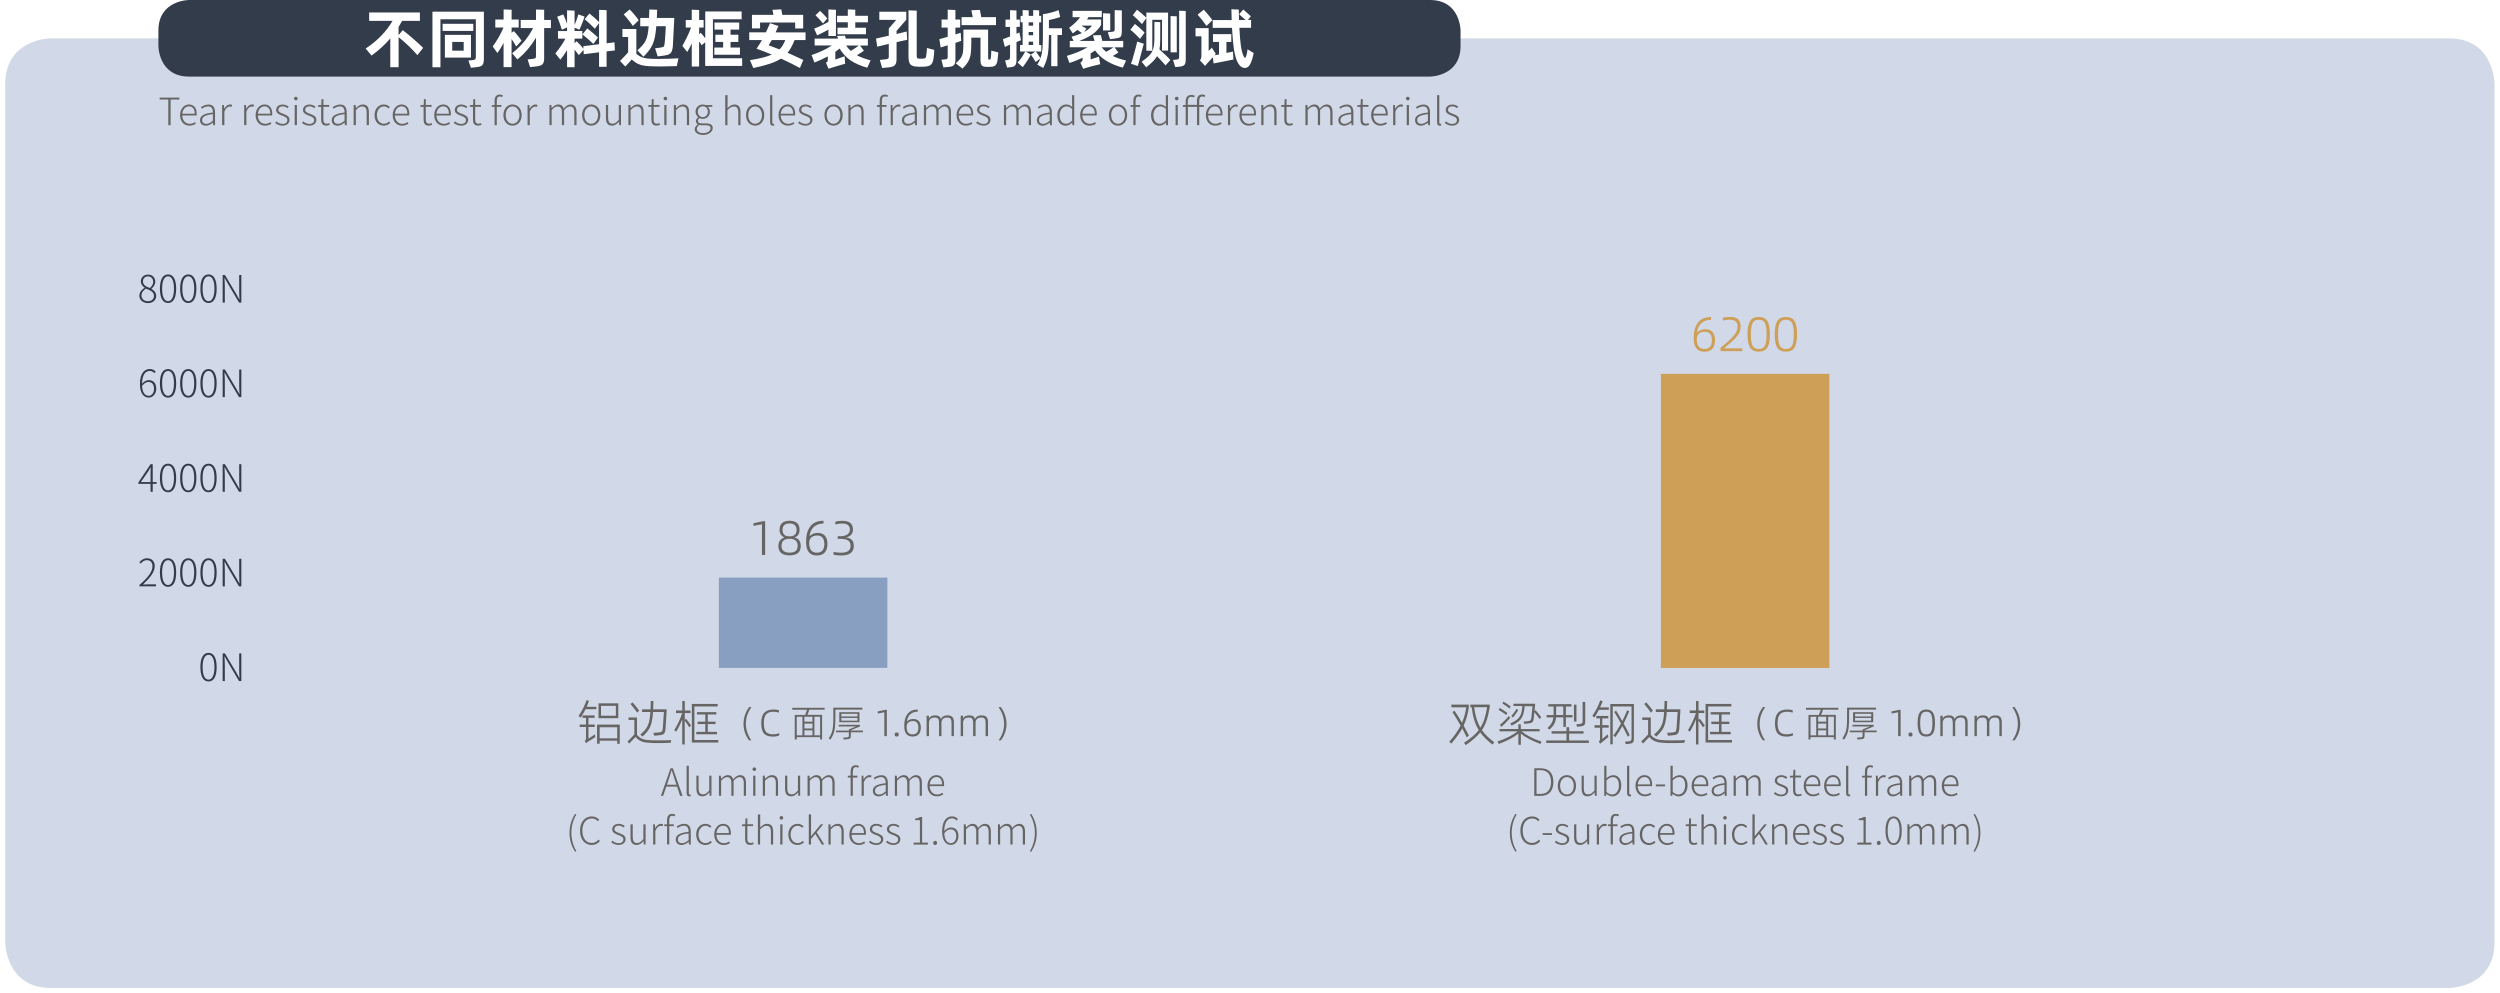 <?xml version="1.0" encoding="utf-8"?>
<!-- Generator: Adobe Illustrator 24.3.0, SVG Export Plug-In . SVG Version: 6.00 Build 0)  -->
<svg version="1.1" id="图层_1" xmlns="http://www.w3.org/2000/svg" xmlns:xlink="http://www.w3.org/1999/xlink" x="0px" y="0px"
	 viewBox="0 0 462.6 183.83" style="enable-background:new 0 0 462.6 183.83;" xml:space="preserve">
<style type="text/css">
	.st0{filter:url(#Adobe_OpacityMaskFilter);}
	.st1{fill:url(#SVGID_2_);}
	.st2{mask:url(#SVGID_1_);}
	.st3{clip-path:url(#SVGID_4_);fill:#D1D8E7;}
	.st4{fill:#666564;}
	.st5{fill:#323C4A;}
	.st6{clip-path:url(#SVGID_6_);fill:none;stroke:#D1D8E7;stroke-width:0.5;stroke-miterlimit:10;}
	.st7{clip-path:url(#SVGID_8_);fill:none;stroke:#D1D8E7;stroke-width:0.5;stroke-miterlimit:10;}
	.st8{clip-path:url(#SVGID_10_);fill:none;stroke:#D1D8E7;stroke-width:0.5;stroke-miterlimit:10;}
	.st9{clip-path:url(#SVGID_12_);fill:none;stroke:#D1D8E7;stroke-width:0.5;stroke-miterlimit:10;}
	.st10{clip-path:url(#SVGID_14_);fill:none;stroke:#D1D8E7;stroke-width:0.5;stroke-miterlimit:10;}
	.st11{filter:url(#Adobe_OpacityMaskFilter_1_);}
	.st12{fill:url(#SVGID_16_);}
	.st13{mask:url(#SVGID_15_);}
	.st14{clip-path:url(#SVGID_18_);fill:#899FC1;}
	.st15{filter:url(#Adobe_OpacityMaskFilter_2_);}
	.st16{fill:url(#SVGID_20_);}
	.st17{mask:url(#SVGID_19_);}
	.st18{clip-path:url(#SVGID_22_);fill:#CD9F57;}
	.st19{fill:#CD9F57;}
	.st20{fill:#FFFFFF;}
</style>
<defs>
	<filter id="Adobe_OpacityMaskFilter" filterUnits="userSpaceOnUse" x="-0.03" y="6.09" width="462.63" height="177.75">
		<feColorMatrix  type="matrix" values="1 0 0 0 0  0 1 0 0 0  0 0 1 0 0  0 0 0 1 0"/>
	</filter>
</defs>
<mask maskUnits="userSpaceOnUse" x="-0.03" y="6.09" width="462.63" height="177.75" id="SVGID_1_">
	<g class="st0">
		
			<linearGradient id="SVGID_2_" gradientUnits="userSpaceOnUse" x1="-7934.438" y1="1300.282" x2="-7933.438" y2="1300.282" gradientTransform="matrix(0 -175.748 -175.748 0 228455.562 -1394279)">
			<stop  offset="0" style="stop-color:#FFFFFF"/>
			<stop  offset="1" style="stop-color:#000000"/>
		</linearGradient>
		<rect x="-661.63" y="-327.96" class="st1" width="1190.55" height="807.87"/>
	</g>
</mask>
<g class="st2">
	<g>
		<defs>
			<rect id="SVGID_3_" x="-0.03" y="6.09" width="462.63" height="177.75"/>
		</defs>
		<clipPath id="SVGID_4_">
			<use xlink:href="#SVGID_3_"  style="overflow:visible;"/>
		</clipPath>
		<path class="st3" d="M9.47,7.09c0,0-8.5,0-8.5,8.5v158.74c0,0,0,8.5,8.5,8.5h443.62c0,0,8.5,0,8.5-8.5V15.59c0,0,0-8.5-8.5-8.5
			H9.47z"/>
	</g>
</g>
<path class="st4" d="M31.14,18.42h-1.6v-0.36h3.64v0.36h-1.61v4.75h-0.43V18.42z M33.32,21.3c0-1.21,0.79-1.97,1.64-1.97
	c0.9,0,1.44,0.64,1.44,1.74c0,0.11-0.01,0.2-0.02,0.29h-2.65c0.02,0.91,0.56,1.55,1.37,1.55c0.4,0,0.71-0.13,0.99-0.32l0.15,0.3
	c-0.3,0.19-0.65,0.36-1.19,0.36C34.1,23.26,33.32,22.53,33.32,21.3z M36.03,21.04c0-0.9-0.41-1.36-1.06-1.36
	c-0.61,0-1.16,0.5-1.23,1.36H36.03z M37.01,22.23c0-0.83,0.74-1.22,2.38-1.41c0.01-0.55-0.15-1.13-0.85-1.13
	c-0.49,0-0.92,0.23-1.18,0.43l-0.18-0.29c0.29-0.2,0.81-0.49,1.41-0.49c0.89,0,1.2,0.64,1.2,1.46v2.37h-0.34l-0.04-0.48H39.4
	c-0.38,0.31-0.83,0.57-1.3,0.57C37.5,23.26,37.01,22.92,37.01,22.23z M39.39,22.33v-1.21c-1.47,0.17-1.98,0.51-1.98,1.09
	c0,0.51,0.35,0.71,0.76,0.71C38.6,22.91,38.95,22.72,39.39,22.33z M41.1,19.43h0.34l0.05,0.69h0.01c0.25-0.47,0.62-0.79,1.06-0.79
	c0.15,0,0.26,0.02,0.38,0.08l-0.08,0.36c-0.13-0.05-0.2-0.06-0.34-0.06c-0.33,0-0.73,0.25-1,0.94v2.51H41.1V19.43z M45.17,19.43
	h0.34l0.05,0.69h0.01c0.25-0.47,0.62-0.79,1.06-0.79c0.15,0,0.26,0.02,0.38,0.08l-0.08,0.36c-0.13-0.05-0.2-0.06-0.34-0.06
	c-0.33,0-0.73,0.25-1,0.94v2.51h-0.41V19.43z M47.3,21.3c0-1.21,0.79-1.97,1.64-1.97c0.9,0,1.44,0.64,1.44,1.74
	c0,0.11-0.01,0.2-0.02,0.29h-2.65c0.02,0.91,0.56,1.55,1.37,1.55c0.4,0,0.71-0.13,0.99-0.32l0.15,0.3c-0.3,0.19-0.65,0.36-1.19,0.36
	C48.07,23.26,47.3,22.53,47.3,21.3z M50.01,21.04c0-0.9-0.41-1.36-1.06-1.36c-0.61,0-1.16,0.5-1.23,1.36H50.01z M50.92,22.75
	l0.22-0.29c0.32,0.27,0.67,0.47,1.18,0.47c0.57,0,0.85-0.32,0.85-0.71c0-0.44-0.47-0.64-0.9-0.8c-0.55-0.2-1.17-0.43-1.17-1.07
	c0-0.55,0.44-1.01,1.23-1.01c0.41,0,0.81,0.18,1.09,0.4l-0.21,0.28c-0.25-0.19-0.53-0.34-0.89-0.34c-0.55,0-0.81,0.31-0.81,0.64
	c0,0.41,0.43,0.57,0.87,0.73c0.57,0.22,1.2,0.42,1.2,1.14c0,0.57-0.46,1.06-1.28,1.06C51.74,23.26,51.25,23.03,50.92,22.75z
	 M54.4,18.24c0-0.21,0.15-0.34,0.34-0.34c0.18,0,0.34,0.13,0.34,0.34c0,0.19-0.16,0.32-0.34,0.32C54.56,18.56,54.4,18.43,54.4,18.24
	z M54.53,19.43h0.41v3.73h-0.41V19.43z M55.88,22.75l0.22-0.29c0.32,0.27,0.67,0.47,1.18,0.47c0.57,0,0.85-0.32,0.85-0.71
	c0-0.44-0.47-0.64-0.9-0.8c-0.55-0.2-1.17-0.43-1.17-1.07c0-0.55,0.44-1.01,1.23-1.01c0.41,0,0.81,0.18,1.09,0.4l-0.21,0.28
	c-0.25-0.19-0.53-0.34-0.89-0.34c-0.55,0-0.81,0.31-0.81,0.64c0,0.41,0.43,0.57,0.87,0.73c0.57,0.22,1.2,0.42,1.2,1.14
	c0,0.57-0.46,1.06-1.28,1.06C56.7,23.26,56.21,23.03,55.88,22.75z M59.43,22.1v-2.33h-0.58v-0.31l0.6-0.04l0.05-1.08h0.34v1.08h1.07
	v0.34h-1.07v2.35c0,0.47,0.13,0.78,0.62,0.78c0.14,0,0.32-0.05,0.46-0.11l0.1,0.32c-0.22,0.08-0.46,0.14-0.62,0.14
	C59.66,23.26,59.43,22.8,59.43,22.1z M61.38,22.23c0-0.83,0.74-1.22,2.38-1.41c0.01-0.55-0.15-1.13-0.85-1.13
	c-0.49,0-0.92,0.23-1.18,0.43l-0.18-0.29c0.29-0.2,0.81-0.49,1.41-0.49c0.89,0,1.2,0.64,1.2,1.46v2.37h-0.34l-0.04-0.48h-0.01
	c-0.38,0.31-0.83,0.57-1.3,0.57C61.86,23.26,61.38,22.92,61.38,22.23z M63.76,22.33v-1.21c-1.47,0.17-1.98,0.51-1.98,1.09
	c0,0.51,0.35,0.71,0.76,0.71C62.96,22.91,63.32,22.72,63.76,22.33z M65.47,19.43h0.34L65.85,20h0.01c0.38-0.37,0.76-0.67,1.27-0.67
	c0.78,0,1.13,0.48,1.13,1.44v2.39h-0.41v-2.33c0-0.78-0.25-1.13-0.82-1.13c-0.43,0-0.74,0.22-1.18,0.67v2.79h-0.41V19.43z
	 M69.31,21.3c0-1.25,0.81-1.97,1.73-1.97c0.5,0,0.83,0.22,1.09,0.46l-0.23,0.28c-0.23-0.22-0.5-0.38-0.85-0.38
	c-0.74,0-1.31,0.66-1.31,1.61s0.52,1.6,1.3,1.6c0.39,0,0.72-0.19,0.97-0.41l0.2,0.28c-0.32,0.28-0.72,0.48-1.19,0.48
	C70.05,23.26,69.31,22.54,69.31,21.3z M72.66,21.3c0-1.21,0.79-1.97,1.64-1.97c0.9,0,1.44,0.64,1.44,1.74c0,0.11-0.01,0.2-0.02,0.29
	h-2.65c0.02,0.91,0.56,1.55,1.37,1.55c0.4,0,0.71-0.13,0.99-0.32l0.15,0.3c-0.3,0.19-0.65,0.36-1.19,0.36
	C73.43,23.26,72.66,22.53,72.66,21.3z M75.37,21.04c0-0.9-0.41-1.36-1.06-1.36c-0.61,0-1.16,0.5-1.23,1.36H75.37z M78.38,22.1v-2.33
	H77.8v-0.31l0.6-0.04l0.05-1.08h0.34v1.08h1.07v0.34h-1.07v2.35c0,0.47,0.13,0.78,0.62,0.78c0.14,0,0.32-0.05,0.46-0.11l0.1,0.32
	c-0.22,0.08-0.46,0.14-0.62,0.14C78.6,23.26,78.38,22.8,78.38,22.1z M80.35,21.3c0-1.21,0.79-1.97,1.64-1.97
	c0.9,0,1.44,0.64,1.44,1.74c0,0.11-0.01,0.2-0.02,0.29h-2.65c0.02,0.91,0.56,1.55,1.37,1.55c0.4,0,0.71-0.13,0.99-0.32l0.15,0.3
	c-0.3,0.19-0.65,0.36-1.19,0.36C81.13,23.26,80.35,22.53,80.35,21.3z M83.06,21.04c0-0.9-0.41-1.36-1.06-1.36
	c-0.61,0-1.16,0.5-1.23,1.36H83.06z M83.97,22.75l0.22-0.29c0.32,0.27,0.67,0.47,1.18,0.47c0.57,0,0.85-0.32,0.85-0.71
	c0-0.44-0.47-0.64-0.9-0.8c-0.55-0.2-1.17-0.43-1.17-1.07c0-0.55,0.44-1.01,1.23-1.01c0.41,0,0.81,0.18,1.09,0.4l-0.21,0.28
	c-0.25-0.19-0.53-0.34-0.89-0.34c-0.55,0-0.81,0.31-0.81,0.64c0,0.41,0.43,0.57,0.87,0.73c0.57,0.22,1.2,0.42,1.2,1.14
	c0,0.57-0.46,1.06-1.28,1.06C84.8,23.26,84.3,23.03,83.97,22.75z M87.52,22.1v-2.33h-0.58v-0.31l0.6-0.04l0.05-1.08h0.34v1.08H89
	v0.34h-1.07v2.35c0,0.47,0.13,0.78,0.62,0.78c0.14,0,0.32-0.05,0.46-0.11l0.1,0.32c-0.22,0.08-0.46,0.14-0.62,0.14
	C87.75,23.26,87.52,22.8,87.52,22.1z M92.94,17.96c-0.15-0.07-0.3-0.11-0.44-0.11c-0.4,0-0.57,0.29-0.57,0.82v0.76h0.85v0.34h-0.85
	v3.39h-0.41v-3.39H91v-0.31l0.52-0.04v-0.78c0-0.74,0.33-1.14,0.96-1.14c0.19,0,0.39,0.05,0.56,0.13L92.94,17.96z M93.15,21.3
	c0-1.25,0.78-1.97,1.69-1.97s1.69,0.72,1.69,1.97c0,1.24-0.78,1.95-1.69,1.95S93.15,22.54,93.15,21.3z M96.11,21.3
	c0-0.95-0.54-1.61-1.27-1.61s-1.26,0.66-1.26,1.61s0.53,1.6,1.26,1.6S96.11,22.26,96.11,21.3z M97.62,19.43h0.34L98,20.13h0.01
	c0.25-0.47,0.62-0.79,1.06-0.79c0.15,0,0.26,0.02,0.38,0.08l-0.08,0.36c-0.13-0.05-0.2-0.06-0.34-0.06c-0.33,0-0.73,0.25-1,0.94
	v2.51h-0.41V19.43z M101.69,19.43h0.34l0.05,0.57h0.01c0.34-0.37,0.76-0.67,1.18-0.67c0.6,0,0.9,0.3,1.03,0.76
	c0.42-0.46,0.83-0.76,1.26-0.76c0.75,0,1.12,0.48,1.12,1.44v2.39h-0.41v-2.33c0-0.78-0.26-1.13-0.81-1.13
	c-0.34,0-0.68,0.22-1.08,0.67v2.79h-0.41v-2.33c0-0.78-0.25-1.13-0.81-1.13c-0.33,0-0.69,0.22-1.08,0.67v2.79h-0.41V19.43z
	 M107.71,21.3c0-1.25,0.78-1.97,1.69-1.97s1.69,0.72,1.69,1.97c0,1.24-0.78,1.95-1.69,1.95S107.71,22.54,107.71,21.3z M110.66,21.3
	c0-0.95-0.54-1.61-1.27-1.61s-1.26,0.66-1.26,1.61s0.53,1.6,1.26,1.6S110.66,22.26,110.66,21.3z M112.12,21.82v-2.39h0.41v2.34
	c0,0.76,0.24,1.12,0.81,1.12c0.43,0,0.74-0.22,1.16-0.73v-2.73h0.41v3.73h-0.34l-0.04-0.62h-0.02c-0.36,0.42-0.74,0.71-1.26,0.71
	C112.47,23.26,112.12,22.78,112.12,21.82z M116.3,19.43h0.34l0.05,0.57h0.01c0.38-0.37,0.76-0.67,1.27-0.67
	c0.78,0,1.13,0.48,1.13,1.44v2.39h-0.41v-2.33c0-0.78-0.25-1.13-0.82-1.13c-0.43,0-0.74,0.22-1.18,0.67v2.79h-0.41V19.43z
	 M120.54,22.1v-2.33h-0.58v-0.31l0.6-0.04l0.05-1.08h0.34v1.08h1.07v0.34h-1.07v2.35c0,0.47,0.13,0.78,0.62,0.78
	c0.14,0,0.32-0.05,0.46-0.11l0.1,0.32c-0.22,0.08-0.46,0.14-0.62,0.14C120.77,23.26,120.54,22.8,120.54,22.1z M122.78,18.24
	c0-0.21,0.15-0.34,0.34-0.34c0.18,0,0.34,0.13,0.34,0.34c0,0.19-0.16,0.32-0.34,0.32C122.94,18.56,122.78,18.43,122.78,18.24z
	 M122.92,19.43h0.41v3.73h-0.41V19.43z M124.72,19.43h0.34L125.1,20h0.01c0.38-0.37,0.76-0.67,1.27-0.67c0.78,0,1.13,0.48,1.13,1.44
	v2.39h-0.41v-2.33c0-0.78-0.25-1.13-0.82-1.13c-0.43,0-0.74,0.22-1.18,0.67v2.79h-0.41V19.43z M128.55,23.92
	c0-0.33,0.22-0.66,0.56-0.89V23c-0.19-0.11-0.34-0.31-0.34-0.6c0-0.32,0.25-0.57,0.41-0.69v-0.03c-0.24-0.2-0.48-0.57-0.48-1.02
	c0-0.78,0.6-1.32,1.34-1.32c0.2,0,0.38,0.05,0.5,0.1h1.27v0.34h-0.84c0.22,0.2,0.39,0.52,0.39,0.9c0,0.77-0.58,1.32-1.32,1.32
	c-0.2,0-0.43-0.06-0.6-0.15c-0.16,0.13-0.29,0.28-0.29,0.52c0,0.27,0.16,0.47,0.7,0.47h0.78c0.85,0,1.25,0.27,1.25,0.86
	c0,0.65-0.7,1.27-1.79,1.27C129.16,24.95,128.55,24.55,128.55,23.92z M131.48,23.73c0-0.4-0.29-0.55-0.85-0.55h-0.76
	c-0.08,0-0.28-0.02-0.47-0.06c-0.32,0.22-0.46,0.5-0.46,0.75c0,0.46,0.44,0.76,1.2,0.76C130.95,24.64,131.48,24.18,131.48,23.73z
	 M130.98,20.66c0-0.62-0.42-0.99-0.92-0.99c-0.51,0-0.93,0.38-0.93,0.99c0,0.61,0.43,1.02,0.93,1.02
	C130.54,21.68,130.98,21.27,130.98,20.66z M134.22,17.6h0.41v1.6l-0.01,0.81c0.38-0.38,0.76-0.67,1.27-0.67
	c0.78,0,1.13,0.48,1.13,1.44v2.39h-0.41v-2.33c0-0.78-0.25-1.13-0.82-1.13c-0.43,0-0.74,0.22-1.18,0.67v2.79h-0.41V17.6z
	 M138.04,21.3c0-1.25,0.78-1.97,1.69-1.97s1.69,0.72,1.69,1.97c0,1.24-0.78,1.95-1.69,1.95S138.04,22.54,138.04,21.3z M140.99,21.3
	c0-0.95-0.54-1.61-1.27-1.61s-1.26,0.66-1.26,1.61s0.53,1.6,1.26,1.6S140.99,22.26,140.99,21.3z M142.5,22.61V17.6h0.41v5.06
	c0,0.18,0.07,0.25,0.17,0.25c0.03,0,0.06,0,0.13-0.01l0.06,0.32c-0.07,0.02-0.14,0.04-0.27,0.04
	C142.66,23.26,142.5,23.05,142.5,22.61z M144.06,21.3c0-1.21,0.79-1.97,1.64-1.97c0.9,0,1.44,0.64,1.44,1.74
	c0,0.11-0.01,0.2-0.02,0.29h-2.65c0.02,0.91,0.56,1.55,1.37,1.55c0.4,0,0.71-0.13,0.99-0.32l0.15,0.3c-0.3,0.19-0.65,0.36-1.19,0.36
	C144.84,23.26,144.06,22.53,144.06,21.3z M146.77,21.04c0-0.9-0.41-1.36-1.06-1.36c-0.61,0-1.16,0.5-1.23,1.36H146.77z
	 M147.68,22.75l0.22-0.29c0.32,0.27,0.67,0.47,1.18,0.47c0.57,0,0.85-0.32,0.85-0.71c0-0.44-0.47-0.64-0.9-0.8
	c-0.55-0.2-1.17-0.43-1.17-1.07c0-0.55,0.44-1.01,1.23-1.01c0.41,0,0.81,0.18,1.09,0.4l-0.21,0.28c-0.25-0.19-0.53-0.34-0.89-0.34
	c-0.55,0-0.81,0.31-0.81,0.64c0,0.41,0.43,0.57,0.87,0.73c0.57,0.22,1.2,0.42,1.2,1.14c0,0.57-0.46,1.06-1.28,1.06
	C148.51,23.26,148.02,23.03,147.68,22.75z M152.55,21.3c0-1.25,0.78-1.97,1.69-1.97s1.69,0.72,1.69,1.97c0,1.24-0.78,1.95-1.69,1.95
	S152.55,22.54,152.55,21.3z M155.5,21.3c0-0.95-0.54-1.61-1.27-1.61s-1.26,0.66-1.26,1.61s0.53,1.6,1.26,1.6S155.5,22.26,155.5,21.3
	z M157.01,19.43h0.34L157.4,20h0.01c0.38-0.37,0.76-0.67,1.27-0.67c0.78,0,1.13,0.48,1.13,1.44v2.39h-0.41v-2.33
	c0-0.78-0.25-1.13-0.82-1.13c-0.43,0-0.74,0.22-1.18,0.67v2.79h-0.41V19.43z M164.2,17.96c-0.15-0.07-0.3-0.11-0.44-0.11
	c-0.4,0-0.57,0.29-0.57,0.82v0.76h0.85v0.34h-0.85v3.39h-0.41v-3.39h-0.52v-0.31l0.52-0.04v-0.78c0-0.74,0.33-1.14,0.96-1.14
	c0.19,0,0.39,0.05,0.56,0.13L164.2,17.96z M164.8,19.43h0.34l0.05,0.69h0.01c0.25-0.47,0.62-0.79,1.06-0.79
	c0.15,0,0.26,0.02,0.38,0.08l-0.08,0.36c-0.13-0.05-0.2-0.06-0.34-0.06c-0.33,0-0.73,0.25-1,0.94v2.51h-0.41V19.43z M166.89,22.23
	c0-0.83,0.74-1.22,2.38-1.41c0.01-0.55-0.15-1.13-0.85-1.13c-0.49,0-0.92,0.23-1.18,0.43l-0.18-0.29c0.29-0.2,0.81-0.49,1.41-0.49
	c0.89,0,1.2,0.64,1.2,1.46v2.37h-0.34l-0.04-0.48h-0.01c-0.38,0.31-0.83,0.57-1.3,0.57C167.37,23.26,166.89,22.92,166.89,22.23z
	 M169.27,22.33v-1.21c-1.47,0.17-1.98,0.51-1.98,1.09c0,0.51,0.35,0.71,0.76,0.71C168.47,22.91,168.83,22.72,169.27,22.33z
	 M170.98,19.43h0.34l0.05,0.57h0.01c0.34-0.37,0.76-0.67,1.18-0.67c0.6,0,0.9,0.3,1.03,0.76c0.42-0.46,0.83-0.76,1.26-0.76
	c0.75,0,1.12,0.48,1.12,1.44v2.39h-0.41v-2.33c0-0.78-0.26-1.13-0.81-1.13c-0.34,0-0.68,0.22-1.08,0.67v2.79h-0.41v-2.33
	c0-0.78-0.25-1.13-0.81-1.13c-0.33,0-0.69,0.22-1.08,0.67v2.79h-0.41V19.43z M177,21.3c0-1.21,0.79-1.97,1.64-1.97
	c0.9,0,1.44,0.64,1.44,1.74c0,0.11-0.01,0.2-0.02,0.29h-2.65c0.02,0.91,0.56,1.55,1.37,1.55c0.4,0,0.71-0.13,0.99-0.32l0.15,0.3
	c-0.3,0.19-0.65,0.36-1.19,0.36C177.77,23.26,177,22.53,177,21.3z M179.71,21.04c0-0.9-0.41-1.36-1.06-1.36
	c-0.61,0-1.16,0.5-1.23,1.36H179.71z M180.62,22.75l0.22-0.29c0.32,0.27,0.67,0.47,1.18,0.47c0.57,0,0.85-0.32,0.85-0.71
	c0-0.44-0.47-0.64-0.9-0.8c-0.55-0.2-1.17-0.43-1.17-1.07c0-0.55,0.44-1.01,1.23-1.01c0.41,0,0.81,0.18,1.09,0.4l-0.21,0.28
	c-0.25-0.19-0.53-0.34-0.89-0.34c-0.55,0-0.81,0.31-0.81,0.64c0,0.41,0.43,0.57,0.87,0.73c0.57,0.22,1.2,0.42,1.2,1.14
	c0,0.57-0.46,1.06-1.28,1.06C181.44,23.26,180.95,23.03,180.62,22.75z M185.79,19.43h0.34l0.05,0.57h0.01
	c0.34-0.37,0.76-0.67,1.18-0.67c0.6,0,0.9,0.3,1.03,0.76c0.42-0.46,0.83-0.76,1.26-0.76c0.75,0,1.12,0.48,1.12,1.44v2.39h-0.41
	v-2.33c0-0.78-0.26-1.13-0.81-1.13c-0.34,0-0.68,0.22-1.08,0.67v2.79h-0.41v-2.33c0-0.78-0.25-1.13-0.81-1.13
	c-0.33,0-0.69,0.22-1.08,0.67v2.79h-0.41V19.43z M191.86,22.23c0-0.83,0.74-1.22,2.38-1.41c0.01-0.55-0.15-1.13-0.85-1.13
	c-0.49,0-0.92,0.23-1.18,0.43l-0.18-0.29c0.29-0.2,0.81-0.49,1.41-0.49c0.89,0,1.2,0.64,1.2,1.46v2.37h-0.34l-0.04-0.48h-0.01
	c-0.38,0.31-0.83,0.57-1.3,0.57C192.34,23.26,191.86,22.92,191.86,22.23z M194.24,22.33v-1.21c-1.47,0.17-1.98,0.51-1.98,1.09
	c0,0.51,0.35,0.71,0.76,0.71C193.44,22.91,193.8,22.72,194.24,22.33z M195.64,21.3c0-1.2,0.77-1.97,1.65-1.97
	c0.45,0,0.75,0.17,1.11,0.46l-0.03-0.67V17.6h0.41v5.57h-0.34l-0.05-0.47h-0.01c-0.3,0.3-0.71,0.56-1.2,0.56
	C196.25,23.26,195.64,22.56,195.64,21.3z M198.38,22.31v-2.16c-0.38-0.34-0.69-0.46-1.04-0.46c-0.71,0-1.26,0.69-1.26,1.61
	c0,0.97,0.43,1.6,1.18,1.6C197.66,22.9,198.01,22.7,198.38,22.31z M199.87,21.3c0-1.21,0.79-1.97,1.64-1.97
	c0.9,0,1.44,0.64,1.44,1.74c0,0.11-0.01,0.2-0.02,0.29h-2.65c0.02,0.91,0.56,1.55,1.37,1.55c0.4,0,0.71-0.13,0.99-0.32l0.15,0.3
	c-0.3,0.19-0.65,0.36-1.19,0.36C200.65,23.26,199.87,22.53,199.87,21.3z M202.58,21.04c0-0.9-0.41-1.36-1.06-1.36
	c-0.61,0-1.16,0.5-1.23,1.36H202.58z M205.19,21.3c0-1.25,0.78-1.97,1.69-1.97c0.9,0,1.69,0.72,1.69,1.97
	c0,1.24-0.78,1.95-1.69,1.95C205.98,23.26,205.19,22.54,205.19,21.3z M208.15,21.3c0-0.95-0.54-1.61-1.27-1.61s-1.26,0.66-1.26,1.61
	s0.53,1.6,1.26,1.6S208.15,22.26,208.15,21.3z M211.14,17.96c-0.15-0.07-0.3-0.11-0.44-0.11c-0.4,0-0.57,0.29-0.57,0.82v0.76h0.85
	v0.34h-0.85v3.39h-0.41v-3.39h-0.52v-0.31l0.52-0.04v-0.78c0-0.74,0.33-1.14,0.96-1.14c0.19,0,0.39,0.05,0.56,0.13L211.14,17.96z
	 M212.99,21.3c0-1.2,0.77-1.97,1.65-1.97c0.45,0,0.75,0.17,1.11,0.46l-0.03-0.67V17.6h0.41v5.57h-0.34l-0.05-0.47h-0.01
	c-0.3,0.3-0.71,0.56-1.2,0.56C213.6,23.26,212.99,22.56,212.99,21.3z M215.73,22.31v-2.16c-0.38-0.34-0.69-0.46-1.04-0.46
	c-0.71,0-1.26,0.69-1.26,1.61c0,0.97,0.43,1.6,1.18,1.6C215.01,22.9,215.36,22.7,215.73,22.31z M217.4,18.24
	c0-0.21,0.15-0.34,0.34-0.34c0.18,0,0.34,0.13,0.34,0.34c0,0.19-0.16,0.32-0.34,0.32C217.56,18.56,217.4,18.43,217.4,18.24z
	 M217.53,19.43h0.41v3.73h-0.41V19.43z M222.92,17.96c-0.15-0.07-0.3-0.11-0.44-0.11c-0.4,0-0.57,0.29-0.57,0.82v0.76h0.85v0.34
	h-0.85v3.39h-0.41v-3.39h-1.69v3.39h-0.41v-3.39h-0.52v-0.31l0.52-0.04v-0.65c0-0.78,0.38-1.2,1.04-1.2c0.22,0,0.44,0.05,0.64,0.13
	l-0.11,0.33c-0.18-0.08-0.35-0.12-0.53-0.12c-0.43,0-0.65,0.32-0.65,0.88v0.62h1.69v-0.78c0-0.74,0.33-1.14,0.96-1.14
	c0.19,0,0.39,0.05,0.56,0.13L222.92,17.96z M223.13,21.3c0-1.21,0.79-1.97,1.64-1.97c0.9,0,1.44,0.64,1.44,1.74
	c0,0.11-0.01,0.2-0.02,0.29h-2.65c0.02,0.91,0.56,1.55,1.37,1.55c0.4,0,0.71-0.13,0.99-0.32l0.15,0.3c-0.3,0.19-0.65,0.36-1.19,0.36
	C223.91,23.26,223.13,22.53,223.13,21.3z M225.84,21.04c0-0.9-0.41-1.36-1.06-1.36c-0.61,0-1.16,0.5-1.23,1.36H225.84z
	 M227.21,19.43h0.34l0.05,0.69h0.01c0.25-0.47,0.62-0.79,1.06-0.79c0.15,0,0.26,0.02,0.38,0.08l-0.08,0.36
	c-0.13-0.05-0.2-0.06-0.34-0.06c-0.33,0-0.73,0.25-1,0.94v2.51h-0.41V19.43z M229.34,21.3c0-1.21,0.79-1.97,1.64-1.97
	c0.9,0,1.44,0.64,1.44,1.74c0,0.11-0.01,0.2-0.02,0.29h-2.65c0.02,0.91,0.56,1.55,1.37,1.55c0.4,0,0.71-0.13,0.99-0.32l0.15,0.3
	c-0.3,0.19-0.65,0.36-1.19,0.36C230.11,23.26,229.34,22.53,229.34,21.3z M232.05,21.04c0-0.9-0.41-1.36-1.06-1.36
	c-0.61,0-1.16,0.5-1.23,1.36H232.05z M233.41,19.43h0.34l0.05,0.57h0.01c0.38-0.37,0.76-0.67,1.27-0.67c0.78,0,1.13,0.48,1.13,1.44
	v2.39h-0.41v-2.33c0-0.78-0.25-1.13-0.82-1.13c-0.43,0-0.74,0.22-1.18,0.67v2.79h-0.41V19.43z M237.65,22.1v-2.33h-0.58v-0.31
	l0.6-0.04l0.05-1.08h0.34v1.08h1.07v0.34h-1.07v2.35c0,0.47,0.13,0.78,0.62,0.78c0.14,0,0.32-0.05,0.46-0.11l0.1,0.32
	c-0.22,0.08-0.46,0.14-0.62,0.14C237.88,23.26,237.65,22.8,237.65,22.1z M241.58,19.43h0.34l0.05,0.57h0.01
	c0.34-0.37,0.76-0.67,1.18-0.67c0.6,0,0.9,0.3,1.03,0.76c0.42-0.46,0.83-0.76,1.26-0.76c0.75,0,1.12,0.48,1.12,1.44v2.39h-0.41
	v-2.33c0-0.78-0.26-1.13-0.81-1.13c-0.34,0-0.68,0.22-1.08,0.67v2.79h-0.41v-2.33c0-0.78-0.25-1.13-0.81-1.13
	c-0.33,0-0.69,0.22-1.08,0.67v2.79h-0.41V19.43z M247.65,22.23c0-0.83,0.74-1.22,2.38-1.41c0.01-0.55-0.15-1.13-0.85-1.13
	c-0.49,0-0.92,0.23-1.18,0.43l-0.18-0.29c0.29-0.2,0.81-0.49,1.41-0.49c0.89,0,1.2,0.64,1.2,1.46v2.37h-0.34l-0.04-0.48h-0.01
	c-0.38,0.31-0.83,0.57-1.3,0.57C248.13,23.26,247.65,22.92,247.65,22.23z M250.03,22.33v-1.21c-1.47,0.17-1.98,0.51-1.98,1.09
	c0,0.51,0.35,0.71,0.76,0.71C249.23,22.91,249.59,22.72,250.03,22.33z M251.74,22.1v-2.33h-0.58v-0.31l0.6-0.04l0.05-1.08h0.34v1.08
	h1.07v0.34h-1.07v2.35c0,0.47,0.13,0.78,0.62,0.78c0.14,0,0.32-0.05,0.46-0.11l0.1,0.32c-0.22,0.08-0.46,0.14-0.62,0.14
	C251.96,23.26,251.74,22.8,251.74,22.1z M253.71,21.3c0-1.21,0.79-1.97,1.64-1.97c0.9,0,1.44,0.64,1.44,1.74
	c0,0.11-0.01,0.2-0.02,0.29h-2.65c0.02,0.91,0.56,1.55,1.37,1.55c0.4,0,0.71-0.13,0.99-0.32l0.15,0.3c-0.3,0.19-0.65,0.36-1.19,0.36
	C254.49,23.26,253.71,22.53,253.71,21.3z M256.42,21.04c0-0.9-0.41-1.36-1.06-1.36c-0.61,0-1.16,0.5-1.23,1.36H256.42z
	 M257.78,19.43h0.34l0.05,0.69h0.01c0.25-0.47,0.62-0.79,1.06-0.79c0.15,0,0.26,0.02,0.38,0.08l-0.08,0.36
	c-0.13-0.05-0.2-0.06-0.34-0.06c-0.33,0-0.73,0.25-1,0.94v2.51h-0.41V19.43z M260.16,18.24c0-0.21,0.15-0.34,0.34-0.34
	c0.18,0,0.34,0.13,0.34,0.34c0,0.19-0.16,0.32-0.34,0.32C260.32,18.56,260.16,18.43,260.16,18.24z M260.3,19.43h0.41v3.73h-0.41
	V19.43z M261.84,22.23c0-0.83,0.74-1.22,2.38-1.41c0.01-0.55-0.15-1.13-0.85-1.13c-0.49,0-0.92,0.23-1.18,0.43L262,19.83
	c0.29-0.2,0.81-0.49,1.41-0.49c0.89,0,1.2,0.64,1.2,1.46v2.37h-0.34l-0.04-0.48h-0.01c-0.38,0.31-0.83,0.57-1.3,0.57
	C262.32,23.26,261.84,22.92,261.84,22.23z M264.22,22.33v-1.21c-1.47,0.17-1.98,0.51-1.98,1.09c0,0.51,0.35,0.71,0.76,0.71
	C263.42,22.91,263.78,22.72,264.22,22.33z M265.92,22.61V17.6h0.41v5.06c0,0.18,0.07,0.25,0.17,0.25c0.03,0,0.06,0,0.13-0.01
	l0.06,0.32c-0.07,0.02-0.14,0.04-0.27,0.04C266.09,23.26,265.92,23.05,265.92,22.61z M267.34,22.75l0.22-0.29
	c0.32,0.27,0.67,0.47,1.18,0.47c0.57,0,0.85-0.32,0.85-0.71c0-0.44-0.47-0.64-0.9-0.8c-0.55-0.2-1.17-0.43-1.17-1.07
	c0-0.55,0.44-1.01,1.23-1.01c0.41,0,0.81,0.18,1.09,0.4l-0.21,0.28c-0.25-0.19-0.53-0.34-0.89-0.34c-0.55,0-0.81,0.31-0.81,0.64
	c0,0.41,0.43,0.57,0.87,0.73c0.57,0.22,1.2,0.42,1.2,1.14c0,0.57-0.46,1.06-1.28,1.06C268.16,23.26,267.67,23.03,267.34,22.75z"/>
<path class="st5" d="M37.08,123.44c0-1.77,0.57-2.63,1.51-2.63c0.92,0,1.5,0.85,1.5,2.63c0,1.79-0.57,2.66-1.5,2.66
	C37.65,126.1,37.08,125.23,37.08,123.44z M39.68,123.44c0-1.52-0.43-2.28-1.09-2.28c-0.67,0-1.1,0.76-1.1,2.28
	c0,1.55,0.43,2.32,1.1,2.32C39.24,125.76,39.68,124.99,39.68,123.44z M41.19,120.91h0.43l2.09,3.51l0.57,1.03h0.04
	c-0.03-0.5-0.06-1.02-0.06-1.51v-3.03h0.4v5.11h-0.43l-2.08-3.52l-0.57-1.02h-0.04c0.02,0.49,0.06,0.97,0.06,1.48v3.06h-0.4V120.91z
	"/>
<path class="st5" d="M25.79,108.25c1.73-1.49,2.42-2.54,2.42-3.47c0-0.64-0.32-1.13-1.04-1.13c-0.44,0-0.84,0.27-1.13,0.64
	l-0.26-0.25c0.39-0.43,0.82-0.74,1.44-0.74c0.89,0,1.41,0.58,1.41,1.46c0,1.07-0.83,2.14-2.19,3.41c0.28-0.02,0.57-0.04,0.84-0.04
	h1.59v0.36h-3.07V108.25z M29.59,105.93c0-1.77,0.57-2.63,1.51-2.63c0.92,0,1.5,0.85,1.5,2.63c0,1.79-0.57,2.66-1.5,2.66
	C30.16,108.59,29.59,107.73,29.59,105.93z M32.19,105.93c0-1.52-0.43-2.28-1.09-2.28c-0.67,0-1.1,0.76-1.1,2.28
	c0,1.55,0.43,2.32,1.1,2.32C31.75,108.25,32.19,107.48,32.19,105.93z M33.33,105.93c0-1.77,0.57-2.63,1.51-2.63
	c0.92,0,1.5,0.85,1.5,2.63c0,1.79-0.57,2.66-1.5,2.66C33.91,108.59,33.33,107.73,33.33,105.93z M35.93,105.93
	c0-1.52-0.43-2.28-1.09-2.28c-0.67,0-1.1,0.76-1.1,2.28c0,1.55,0.43,2.32,1.1,2.32C35.5,108.25,35.93,107.48,35.93,105.93z
	 M37.08,105.93c0-1.77,0.57-2.63,1.51-2.63c0.92,0,1.5,0.85,1.5,2.63c0,1.79-0.57,2.66-1.5,2.66
	C37.65,108.59,37.08,107.73,37.08,105.93z M39.68,105.93c0-1.52-0.43-2.28-1.09-2.28c-0.67,0-1.1,0.76-1.1,2.28
	c0,1.55,0.43,2.32,1.1,2.32C39.24,108.25,39.68,107.48,39.68,105.93z M41.19,103.4h0.43l2.09,3.51l0.57,1.03h0.04
	c-0.03-0.5-0.06-1.02-0.06-1.51v-3.03h0.4v5.11h-0.43l-2.08-3.52l-0.57-1.02h-0.04c0.02,0.49,0.06,0.97,0.06,1.48v3.06h-0.4V103.4z"
	/>
<path class="st5" d="M28.98,89.54h-0.72V91h-0.4v-1.46H25.6v-0.26l2.26-3.39h0.4v3.31h0.72V89.54z M27.86,89.2v-1.88
	c0-0.23,0.02-0.61,0.04-0.85h-0.03c-0.12,0.23-0.26,0.48-0.41,0.71l-1.39,2.02H27.86z M29.59,88.43c0-1.77,0.57-2.63,1.51-2.63
	c0.92,0,1.5,0.85,1.5,2.63c0,1.79-0.57,2.66-1.5,2.66C30.16,91.09,29.59,90.22,29.59,88.43z M32.19,88.43
	c0-1.52-0.43-2.28-1.09-2.28c-0.67,0-1.1,0.76-1.1,2.28c0,1.55,0.43,2.32,1.1,2.32C31.75,90.74,32.19,89.97,32.19,88.43z
	 M33.33,88.43c0-1.77,0.57-2.63,1.51-2.63c0.92,0,1.5,0.85,1.5,2.63c0,1.79-0.57,2.66-1.5,2.66C33.91,91.09,33.33,90.22,33.33,88.43
	z M35.93,88.43c0-1.52-0.43-2.28-1.09-2.28c-0.67,0-1.1,0.76-1.1,2.28c0,1.55,0.43,2.32,1.1,2.32
	C35.5,90.74,35.93,89.97,35.93,88.43z M37.08,88.43c0-1.77,0.57-2.63,1.51-2.63c0.92,0,1.5,0.85,1.5,2.63c0,1.79-0.57,2.66-1.5,2.66
	C37.65,91.09,37.08,90.22,37.08,88.43z M39.68,88.43c0-1.52-0.43-2.28-1.09-2.28c-0.67,0-1.1,0.76-1.1,2.28
	c0,1.55,0.43,2.32,1.1,2.32C39.24,90.74,39.68,89.97,39.68,88.43z M41.19,85.89h0.43l2.09,3.51l0.57,1.03h0.04
	c-0.03-0.5-0.06-1.02-0.06-1.51v-3.03h0.4V91h-0.43l-2.08-3.52l-0.57-1.02h-0.04c0.02,0.49,0.06,0.97,0.06,1.48V91h-0.4V85.89z"/>
<path class="st5" d="M28.56,69.05c-0.22-0.27-0.52-0.41-0.83-0.41c-0.77,0-1.42,0.61-1.44,2.37c0.34-0.41,0.78-0.67,1.23-0.67
	c0.87,0,1.39,0.55,1.39,1.6c0,0.96-0.64,1.63-1.38,1.63c-0.99,0-1.64-0.88-1.64-2.5c0-2.06,0.88-2.79,1.84-2.79
	c0.48,0,0.82,0.2,1.09,0.49L28.56,69.05z M28.5,71.95c0-0.74-0.31-1.27-1.04-1.27c-0.34,0-0.78,0.2-1.17,0.73
	c0.06,1.12,0.46,1.83,1.24,1.83C28.08,73.24,28.5,72.69,28.5,71.95z M29.59,70.92c0-1.77,0.57-2.63,1.51-2.63
	c0.92,0,1.5,0.85,1.5,2.63c0,1.79-0.57,2.66-1.5,2.66C30.16,73.58,29.59,72.71,29.59,70.92z M32.19,70.92
	c0-1.52-0.43-2.28-1.09-2.28c-0.67,0-1.1,0.76-1.1,2.28c0,1.55,0.43,2.32,1.1,2.32C31.75,73.24,32.19,72.47,32.19,70.92z
	 M33.33,70.92c0-1.77,0.57-2.63,1.51-2.63c0.92,0,1.5,0.85,1.5,2.63c0,1.79-0.57,2.66-1.5,2.66C33.91,73.58,33.33,72.71,33.33,70.92
	z M35.93,70.92c0-1.52-0.43-2.28-1.09-2.28c-0.67,0-1.1,0.76-1.1,2.28c0,1.55,0.43,2.32,1.1,2.32
	C35.5,73.24,35.93,72.47,35.93,70.92z M37.08,70.92c0-1.77,0.57-2.63,1.51-2.63c0.92,0,1.5,0.85,1.5,2.63c0,1.79-0.57,2.66-1.5,2.66
	C37.65,73.58,37.08,72.71,37.08,70.92z M39.68,70.92c0-1.52-0.43-2.28-1.09-2.28c-0.67,0-1.1,0.76-1.1,2.28
	c0,1.55,0.43,2.32,1.1,2.32C39.24,73.24,39.68,72.47,39.68,70.92z M41.19,68.38h0.43l2.09,3.51l0.57,1.03h0.04
	c-0.03-0.5-0.06-1.02-0.06-1.51v-3.03h0.4v5.11h-0.43l-2.08-3.52l-0.57-1.02h-0.04c0.02,0.49,0.06,0.97,0.06,1.48v3.06h-0.4V68.38z"
	/>
<path class="st5" d="M25.79,54.72c0-0.7,0.5-1.2,0.97-1.46v-0.03c-0.36-0.25-0.7-0.62-0.7-1.16c0-0.74,0.57-1.26,1.32-1.26
	c0.85,0,1.35,0.57,1.35,1.34c0,0.55-0.41,1.04-0.7,1.27v0.04c0.43,0.26,0.87,0.63,0.87,1.33c0,0.72-0.62,1.3-1.53,1.3
	C26.45,56.07,25.79,55.49,25.79,54.72z M28.49,54.77c0-0.78-0.71-1.06-1.48-1.36c-0.48,0.29-0.83,0.73-0.83,1.28
	c0,0.6,0.5,1.05,1.2,1.05C28.05,55.74,28.49,55.32,28.49,54.77z M28.35,52.16c0-0.55-0.36-1.02-0.98-1.02
	c-0.53,0-0.92,0.39-0.92,0.93c0,0.69,0.64,0.98,1.27,1.23C28.13,52.96,28.35,52.58,28.35,52.16z M29.59,53.41
	c0-1.77,0.57-2.63,1.51-2.63c0.92,0,1.5,0.85,1.5,2.63c0,1.79-0.57,2.66-1.5,2.66C30.16,56.07,29.59,55.21,29.59,53.41z
	 M32.19,53.41c0-1.52-0.43-2.28-1.09-2.28c-0.67,0-1.1,0.76-1.1,2.28c0,1.55,0.43,2.32,1.1,2.32
	C31.75,55.73,32.19,54.96,32.19,53.41z M33.33,53.41c0-1.77,0.57-2.63,1.51-2.63c0.92,0,1.5,0.85,1.5,2.63
	c0,1.79-0.57,2.66-1.5,2.66C33.91,56.07,33.33,55.21,33.33,53.41z M35.93,53.41c0-1.52-0.43-2.28-1.09-2.28
	c-0.67,0-1.1,0.76-1.1,2.28c0,1.55,0.43,2.32,1.1,2.32C35.5,55.73,35.93,54.96,35.93,53.41z M37.08,53.41
	c0-1.77,0.57-2.63,1.51-2.63c0.92,0,1.5,0.85,1.5,2.63c0,1.79-0.57,2.66-1.5,2.66C37.65,56.07,37.08,55.21,37.08,53.41z
	 M39.68,53.41c0-1.52-0.43-2.28-1.09-2.28c-0.67,0-1.1,0.76-1.1,2.28c0,1.55,0.43,2.32,1.1,2.32
	C39.24,55.73,39.68,54.96,39.68,53.41z M41.19,50.88h0.43l2.09,3.51l0.57,1.03h0.04c-0.03-0.5-0.06-1.02-0.06-1.51v-3.03h0.4v5.11
	h-0.43l-2.08-3.52l-0.57-1.02h-0.04c0.02,0.49,0.06,0.97,0.06,1.48v3.06h-0.4V50.88z"/>
<path class="st4" d="M271.41,136.44c-0.19-0.41-0.47-0.96-0.84-1.66c-0.45,0.84-1.13,1.77-2.02,2.82l-0.38-0.34
	c0.92-1.04,1.62-2.03,2.1-3c-0.53-0.95-1.04-1.77-1.51-2.5l0.38-0.25c0.41,0.6,0.87,1.34,1.39,2.22c0.37-0.86,0.63-1.8,0.79-2.85
	h-2.75v-0.5h3.22v0.5c-0.19,1.32-0.5,2.39-0.96,3.39c0.39,0.69,0.71,1.31,0.97,1.85L271.41,136.44z M276.16,137.78
	c-0.98-0.77-1.73-1.53-2.26-2.26c-0.62,0.78-1.47,1.51-2.66,2.35l-0.34-0.42c1.26-0.83,2.11-1.55,2.73-2.35
	c-0.69-1.12-1.09-2.4-1.31-4.23h-0.25v-0.49h3.59v0.5c-0.32,1.9-0.73,3.15-1.45,4.22c0.54,0.78,1.27,1.48,2.29,2.26L276.16,137.78z
	 M272.78,130.86c0.22,1.63,0.57,2.81,1.14,3.79c0.31-0.48,0.56-1.02,0.75-1.61c0.19-0.6,0.36-1.32,0.5-2.18H272.78z M285.05,137.67
	c-1.47-0.55-2.79-1.22-3.63-1.91v2.06h-0.46v-2.08c-0.84,0.69-2.11,1.37-3.65,1.92l-0.2-0.46c1.52-0.5,2.84-1.17,3.7-1.88h-3.33
	v-0.42h3.47v-0.88l0.46,0.02v0.86h3.48v0.42h-3.35c0.96,0.78,2.2,1.42,3.7,1.9L285.05,137.67z M278.72,132.32
	c-0.15-0.14-0.37-0.31-0.67-0.5c-0.29-0.2-0.53-0.35-0.74-0.46l0.19-0.35c0.18,0.08,0.41,0.22,0.7,0.41
	c0.29,0.18,0.52,0.34,0.71,0.49L278.72,132.32z M279.31,132.65l0.14,0.18c-0.21,0.25-0.48,0.55-0.81,0.89
	c-0.33,0.33-0.6,0.59-0.82,0.77l-0.27-0.36c0.23-0.19,0.51-0.45,0.85-0.78c0.33-0.33,0.59-0.62,0.78-0.85L279.31,132.65z
	 M279.33,131.12c-0.15-0.14-0.36-0.3-0.64-0.49c-0.28-0.2-0.5-0.35-0.69-0.47l0.2-0.33c0.18,0.09,0.41,0.23,0.69,0.42
	s0.5,0.35,0.65,0.48L279.33,131.12z M281.7,130.64h-1.65v-0.42h4.02l-0.13,1.37l0.2-0.17c0.14,0.14,0.32,0.36,0.55,0.65
	c0.23,0.29,0.4,0.51,0.5,0.68l-0.32,0.29c-0.1-0.15-0.24-0.36-0.43-0.61c-0.19-0.26-0.37-0.48-0.52-0.65
	c-0.04,0.45-0.07,0.82-0.11,1.1c-0.09,0.8-0.28,0.94-1.22,1.01l-0.54,0.05l-0.14-0.42l0.6-0.05c0.68-0.05,0.79-0.14,0.86-0.74
	l0.21-2.06h-1.46l-0.06,0.58c-0.07,0.56-0.2,1.02-0.38,1.38c-0.18,0.35-0.42,0.66-0.73,0.9c-0.31,0.24-0.72,0.49-1.25,0.74
	l-0.24-0.41c1.4-0.61,2.01-1.19,2.18-2.64L281.7,130.64z M280.94,131.39c-0.25,0.43-0.65,0.99-0.98,1.39l-0.31-0.29
	c0.38-0.41,0.7-0.85,0.97-1.32L280.94,131.39z M290.35,135.75v1.27H294v0.45h-7.89v-0.45h3.75v-1.27h-2.75v-0.45h2.75v-0.75
	l0.5,0.03v0.72h2.66v0.45H290.35z M286.34,134.73c0.38-0.38,0.65-0.7,0.8-0.98c0.15-0.28,0.25-0.61,0.3-1h-1.26v-0.44h1.29
	c0.01-0.08,0.01-0.21,0.01-0.38v-1.19h-0.99v-0.45h4.29v0.45h-1.03v1.57h1.22v0.44h-1.22v1.76h-0.47v-1.76h-1.35
	c-0.04,0.47-0.15,0.86-0.32,1.18s-0.47,0.68-0.88,1.07L286.34,134.73z M287.95,131.93c0,0.17,0,0.29-0.01,0.37h1.33v-1.57h-1.32
	V131.93z M291.24,130.38l0.47,0.02v3.11h-0.47V130.38z M291.83,134.48l-0.15-0.46l0.49-0.04c0.55-0.05,0.68-0.11,0.68-0.6v-3.51
	l0.48,0.02v3.61c0,0.7-0.21,0.84-1.02,0.93L291.83,134.48z M296.56,129.73c-0.14,0.41-0.3,0.8-0.48,1.17h1.62v0.44h-1.84
	c-0.24,0.49-0.51,0.96-0.83,1.43l-0.39-0.31c0.28-0.39,0.55-0.84,0.83-1.37s0.49-1.02,0.63-1.48L296.56,129.73z M296.49,132.92v1.26
	h1.18v0.47h-1.18v2.1l0.99-0.87l0.14,0.5c-0.15,0.12-0.36,0.28-0.6,0.48l-0.6,0.49c-0.05,0.03-0.16,0.12-0.32,0.27l-0.26-0.39
	c0.15-0.15,0.23-0.27,0.23-0.41v-2.16h-1.02v-0.47h1.02v-1.26h-0.68v-0.46h2.21v0.46H296.49z M297.96,130.27h4.38v6.43
	c0,0.71-0.23,0.89-1.07,0.96l-0.44,0.04l-0.14-0.47l0.5-0.04c0.6-0.04,0.71-0.14,0.71-0.64v-5.83h-3.48v7.01h-0.45V130.27z
	 M301.2,136.32c-0.27-0.6-0.6-1.26-1-1.98c-0.44,0.79-0.86,1.48-1.29,2.05l-0.38-0.28c0.48-0.62,0.95-1.36,1.42-2.23
	c-0.46-0.85-0.88-1.56-1.26-2.14l0.36-0.23c0.32,0.5,0.7,1.13,1.13,1.92c0.37-0.73,0.67-1.4,0.89-1.98l0.41,0.14
	c-0.29,0.74-0.64,1.5-1.04,2.29c0.48,0.86,0.86,1.58,1.12,2.15L301.2,136.32z M311.81,136.95l-0.14,0.5
	c-0.77,0.04-1.54,0.05-2.32,0.05c-0.42,0-0.74,0-0.95-0.01c-1.71-0.05-2.4-0.23-3.22-1.12c-0.26,0.3-0.65,0.7-1.16,1.22l-0.32-0.38
	c0.15-0.14,0.39-0.37,0.68-0.68c0.3-0.32,0.5-0.52,0.59-0.63v-2.68h-1.08v-0.46h1.57v3.22c0.71,0.81,1.35,0.97,2.87,1.01
	c0.23,0.01,0.59,0.01,1.05,0.01C310.26,137.01,311.07,136.99,311.81,136.95z M305.47,131.87c-0.12-0.21-0.31-0.47-0.57-0.8
	c-0.25-0.33-0.47-0.6-0.65-0.8l0.38-0.3c0.16,0.17,0.37,0.41,0.63,0.74c0.26,0.32,0.46,0.59,0.59,0.79L305.47,131.87z
	 M306.06,135.93c0.47-0.41,0.83-0.77,1.07-1.13c0.24-0.35,0.43-0.76,0.55-1.22s0.21-1.07,0.25-1.83h-1.54v-0.5h1.57l0.05-1.55
	l0.49,0.03l-0.06,1.52h2.51c-0.02,0.41-0.05,0.99-0.1,1.76s-0.08,1.39-0.12,1.86c-0.12,0.98-0.32,1.13-1.49,1.22l-0.6,0.04
	l-0.16-0.53l0.72-0.04c0.9-0.08,0.94-0.11,1.03-0.85l0.16-2.46l0.04-0.5h-2.01c-0.2,2.48-0.52,3.2-1.94,4.54L306.06,135.93z
	 M314.28,133.22l0.24-0.23c0.14,0.15,0.3,0.36,0.49,0.63c0.2,0.26,0.34,0.48,0.44,0.65l-0.34,0.31c-0.09-0.17-0.22-0.38-0.39-0.62
	c-0.16-0.25-0.31-0.46-0.44-0.62v4.42h-0.46v-4.65c-0.31,0.8-0.68,1.56-1.13,2.29l-0.35-0.31c0.3-0.47,0.58-0.98,0.84-1.54
	s0.48-1.1,0.63-1.61h-1.14v-0.47h1.16v-1.76l0.46,0.02v1.75h1.07v0.47h-1.07V133.22z M316.07,130.73v6.2h4.42v0.47h-4.89v-7.15h4.77
	v0.48H316.07z M316.42,135.87v-0.44h1.67v-1.45h-1.42v-0.44h1.42v-1.33h-1.55v-0.44h3.59v0.44h-1.58v1.33h1.44v0.44h-1.44v1.45h1.7
	v0.44H316.42z"/>
<path class="st4" d="M326.21,130.83h0.43c-0.72,1.06-1.03,2.02-1.03,3.08c0,1.09,0.31,2.07,1.01,3.08h-0.43
	c-0.68-0.92-1.02-1.94-1.02-3.05C325.16,132.83,325.51,131.79,326.21,130.83z M329.02,131.87c0.39-0.39,0.95-0.58,1.68-0.58
	c0.41,0,0.75,0.04,1.02,0.13v0.44c-0.3-0.11-0.64-0.16-1.02-0.16c-1.2,0-1.78,0.57-1.78,2.08c0,1.62,0.55,2.09,1.69,2.09
	c0.45,0,0.76-0.06,1.16-0.2v0.41c-0.33,0.15-0.72,0.22-1.17,0.22c-1.39-0.01-2.15-0.52-2.16-2.5
	C328.45,132.89,328.64,132.26,329.02,131.87z M340.17,131.32h-2.84c-0.09,0.31-0.21,0.63-0.35,0.96h2.72v4.55h-0.37v-0.43h-4.32
	v0.43h-0.37v-4.54h1.92c0.12-0.27,0.24-0.59,0.36-0.96h-2.74v-0.36h5.99V131.32z M336.07,132.63h-1.05v3.43h1.05V132.63z
	 M336.43,133.54h1.49v-0.91h-1.49V133.54z M336.43,134.8h1.49v-0.91h-1.49V134.8z M337.92,135.14h-1.49v0.92h1.49V135.14z
	 M338.29,136.06h1.05v-3.43h-1.05V136.06z M347.15,130.97v0.34h-4.99v1.34c0,0.83-0.03,1.48-0.08,1.95
	c-0.05,0.47-0.14,0.85-0.26,1.17c-0.12,0.31-0.31,0.67-0.57,1.09l-0.34-0.2c0.25-0.4,0.43-0.74,0.55-1.04s0.2-0.67,0.25-1.11
	c0.05-0.43,0.07-1.05,0.07-1.84v-1.72H347.15z M347.26,135.19v0.31h-2.24v0.63c-0.02,0.55-0.11,0.61-0.84,0.67l-0.46,0.04
	l-0.13-0.34l0.52-0.04c0.49-0.03,0.54-0.06,0.54-0.39v-0.57h-2.37v-0.31h2.37v-0.21l1.32-0.55h-3.19v-0.31h3.93v0.3l-1.69,0.71v0.05
	H347.26z M346.62,131.78v1.85h-3.73v-1.85H346.62z M346.25,132.57v-0.49h-2.98v0.49H346.25z M343.26,132.85v0.5h2.98v-0.5H343.26z
	 M351.23,136.22v-4.42l-1.22,0.23v-0.39l1.4-0.29h0.28v4.86H351.23z M353.52,135.55c0.28,0,0.36,0.06,0.36,0.36
	c0,0.31-0.08,0.37-0.36,0.37c-0.29,0-0.37-0.06-0.37-0.37C353.15,135.61,353.23,135.55,353.52,135.55z M356.44,131.29
	c1.04,0,1.61,0.55,1.61,2.5c0,1.95-0.57,2.5-1.61,2.5c-1.03,0-1.61-0.55-1.61-2.5C354.83,131.84,355.41,131.29,356.44,131.29z
	 M356.44,131.69c-0.79,0-1.13,0.46-1.13,2.1c0,1.64,0.33,2.1,1.13,2.1c0.8,0,1.13-0.46,1.13-2.1
	C357.57,132.15,357.24,131.69,356.44,131.69z M364.1,136.22h-0.45v-2.42c0-0.74-0.18-1.03-0.8-1.03c-0.55,0-0.92,0.19-1.06,0.8v2.65
	h-0.45v-2.42c0-0.74-0.17-1.03-0.78-1.03c-0.56,0-0.92,0.18-1.08,0.79v2.66h-0.44v-3.78h0.44v0.57c0.17-0.45,0.6-0.64,1.13-0.64
	c0.62,0,0.95,0.24,1.1,0.68c0.16-0.48,0.63-0.68,1.2-0.68c0.84,0,1.18,0.44,1.18,1.22V136.22z M370.42,136.22h-0.45v-2.42
	c0-0.74-0.18-1.03-0.8-1.03c-0.55,0-0.92,0.19-1.06,0.8v2.65h-0.45v-2.42c0-0.74-0.17-1.03-0.78-1.03c-0.56,0-0.92,0.18-1.08,0.79
	v2.66h-0.44v-3.78h0.44v0.57c0.17-0.45,0.6-0.64,1.13-0.64c0.62,0,0.95,0.24,1.1,0.68c0.16-0.48,0.63-0.68,1.2-0.68
	c0.84,0,1.18,0.44,1.18,1.22V136.22z M372.34,130.83h0.43c0.7,0.97,1.05,2.01,1.05,3.12c0,1.1-0.34,2.12-1.03,3.05h-0.43
	c0.7-1.02,1.02-2,1.02-3.08C373.37,132.85,373.06,131.89,372.34,130.83z"/>
<path class="st4" d="M108.98,129.68c-0.12,0.38-0.26,0.75-0.42,1.11h1.79v0.44h-2c-0.25,0.51-0.55,1.04-0.9,1.57l-0.39-0.32
	c0.59-0.86,1.15-1.92,1.47-2.92L108.98,129.68z M108.89,136.69l1.17-0.81l0.11,0.5l-0.43,0.28l-0.97,0.6l-0.32,0.26l-0.26-0.44
	c0.19-0.17,0.24-0.23,0.24-0.35v-2.21h-1.17v-0.45h1.17v-1.24h-0.63v-0.45h2.23v0.45h-1.14v1.24h1.16v0.45h-1.16V136.69z
	 M110.48,137.62v-3.54h4.2v3.55h-0.47v-0.57h-3.25v0.56H110.48z M110.75,130.14h3.66v2.76h-3.66V130.14z M110.96,134.57v2.05h3.25
	v-2.05H110.96z M111.21,132.44h2.75v-1.83h-2.75V132.44z M124.22,136.95l-0.14,0.5c-0.77,0.04-1.54,0.05-2.32,0.05
	c-0.42,0-0.74,0-0.95-0.01c-1.71-0.05-2.4-0.23-3.22-1.12c-0.26,0.3-0.65,0.7-1.16,1.22l-0.32-0.38c0.15-0.14,0.39-0.37,0.68-0.68
	c0.3-0.32,0.5-0.52,0.59-0.63v-2.68h-1.08v-0.46h1.57v3.22c0.71,0.81,1.35,0.97,2.87,1.01c0.23,0.01,0.59,0.01,1.05,0.01
	C122.67,137.01,123.49,136.99,124.22,136.95z M117.89,131.87c-0.12-0.21-0.31-0.47-0.57-0.8c-0.25-0.33-0.47-0.6-0.65-0.8l0.38-0.3
	c0.16,0.17,0.37,0.41,0.63,0.74c0.26,0.32,0.46,0.59,0.59,0.79L117.89,131.87z M118.48,135.93c0.47-0.41,0.83-0.77,1.07-1.13
	c0.24-0.35,0.43-0.76,0.55-1.22s0.21-1.07,0.25-1.83h-1.54v-0.5h1.57l0.05-1.55l0.49,0.03l-0.06,1.52h2.51
	c-0.02,0.41-0.05,0.99-0.1,1.76s-0.08,1.39-0.12,1.86c-0.12,0.98-0.32,1.13-1.49,1.22l-0.6,0.04l-0.16-0.53l0.72-0.04
	c0.9-0.08,0.94-0.11,1.03-0.85l0.16-2.46l0.04-0.5h-2.01c-0.2,2.48-0.52,3.2-1.94,4.54L118.48,135.93z M126.7,133.22l0.24-0.23
	c0.14,0.15,0.3,0.36,0.49,0.63c0.2,0.26,0.34,0.48,0.44,0.65l-0.34,0.31c-0.09-0.17-0.22-0.38-0.39-0.62
	c-0.16-0.25-0.31-0.46-0.44-0.62v4.42h-0.46v-4.65c-0.31,0.8-0.68,1.56-1.13,2.29l-0.35-0.31c0.3-0.47,0.58-0.98,0.84-1.54
	s0.48-1.1,0.63-1.61h-1.14v-0.47h1.16v-1.76l0.46,0.02v1.75h1.07v0.47h-1.07V133.22z M128.49,130.73v6.2h4.42v0.47h-4.89v-7.15h4.77
	v0.48H128.49z M128.84,135.87v-0.44h1.67v-1.45h-1.42v-0.44h1.42v-1.33h-1.55v-0.44h3.59v0.44h-1.58v1.33h1.44v0.44h-1.44v1.45h1.7
	v0.44H128.84z"/>
<path class="st4" d="M138.62,130.83h0.43c-0.72,1.06-1.03,2.02-1.03,3.08c0,1.09,0.31,2.07,1.01,3.08h-0.43
	c-0.68-0.92-1.02-1.94-1.02-3.05C137.58,132.83,137.93,131.79,138.62,130.83z M141.44,131.87c0.39-0.39,0.95-0.58,1.68-0.58
	c0.41,0,0.75,0.04,1.02,0.13v0.44c-0.3-0.11-0.64-0.16-1.02-0.16c-1.2,0-1.78,0.57-1.78,2.08c0,1.62,0.55,2.09,1.69,2.09
	c0.45,0,0.76-0.06,1.16-0.2v0.41c-0.33,0.15-0.72,0.22-1.17,0.22c-1.39-0.01-2.15-0.52-2.16-2.5
	C140.86,132.89,141.05,132.26,141.44,131.87z M152.59,131.32h-2.84c-0.09,0.31-0.21,0.63-0.35,0.96h2.72v4.55h-0.37v-0.43h-4.32
	v0.43h-0.37v-4.54h1.92c0.12-0.27,0.24-0.59,0.36-0.96h-2.74v-0.36h5.99V131.32z M148.48,132.63h-1.05v3.43h1.05V132.63z
	 M148.85,133.54h1.49v-0.91h-1.49V133.54z M148.85,134.8h1.49v-0.91h-1.49V134.8z M150.34,135.14h-1.49v0.92h1.49V135.14z
	 M150.7,136.06h1.05v-3.43h-1.05V136.06z M159.57,130.97v0.34h-4.99v1.34c0,0.83-0.03,1.48-0.08,1.95
	c-0.05,0.47-0.14,0.85-0.26,1.17c-0.12,0.31-0.31,0.67-0.57,1.09l-0.34-0.2c0.25-0.4,0.43-0.74,0.55-1.04
	c0.12-0.3,0.2-0.67,0.25-1.11c0.05-0.43,0.07-1.05,0.07-1.84v-1.72H159.57z M159.68,135.19v0.31h-2.24v0.63
	c-0.02,0.55-0.11,0.61-0.84,0.67l-0.46,0.04l-0.13-0.34l0.52-0.04c0.49-0.03,0.54-0.06,0.54-0.39v-0.57h-2.37v-0.31h2.37v-0.21
	l1.32-0.55h-3.19v-0.31h3.93v0.3l-1.69,0.71v0.05H159.68z M159.03,131.78v1.85h-3.73v-1.85H159.03z M158.66,132.57v-0.49h-2.98v0.49
	H158.66z M155.68,132.85v0.5h2.98v-0.5H155.68z M163.64,136.22v-4.42l-1.22,0.23v-0.39l1.4-0.29h0.28v4.86H163.64z M165.93,135.55
	c0.28,0,0.36,0.06,0.36,0.36c0,0.31-0.08,0.37-0.36,0.37c-0.29,0-0.37-0.06-0.37-0.37C165.56,135.61,165.64,135.55,165.93,135.55z
	 M167.93,132.11c0.41-0.55,1.04-0.82,1.9-0.82l-0.01,0.4c-1.23,0-1.91,0.8-2,1.81h0.02c0.22-0.26,0.62-0.46,1.13-0.46
	c0.92,0,1.42,0.55,1.42,1.58c0,1.02-0.46,1.67-1.53,1.67c-0.48,0-0.86-0.15-1.13-0.45c-0.27-0.3-0.41-0.81-0.41-1.51
	C167.31,133.39,167.51,132.65,167.93,132.11z M168.94,133.42c-0.78,0-1.18,0.41-1.18,1.06c0,0.95,0.36,1.41,1.1,1.41
	c0.74,0,1.08-0.41,1.08-1.27C169.94,133.83,169.58,133.42,168.94,133.42z M176.52,136.22h-0.45v-2.42c0-0.74-0.18-1.03-0.8-1.03
	c-0.55,0-0.92,0.19-1.06,0.8v2.65h-0.45v-2.42c0-0.74-0.17-1.03-0.78-1.03c-0.56,0-0.92,0.18-1.08,0.79v2.66h-0.44v-3.78h0.44v0.57
	c0.17-0.45,0.6-0.64,1.13-0.64c0.62,0,0.95,0.24,1.1,0.68c0.16-0.48,0.63-0.68,1.2-0.68c0.84,0,1.18,0.44,1.18,1.22V136.22z
	 M182.83,136.22h-0.45v-2.42c0-0.74-0.18-1.03-0.8-1.03c-0.55,0-0.92,0.19-1.06,0.8v2.65h-0.45v-2.42c0-0.74-0.17-1.03-0.78-1.03
	c-0.56,0-0.92,0.18-1.08,0.79v2.66h-0.44v-3.78h0.44v0.57c0.17-0.45,0.6-0.64,1.13-0.64c0.62,0,0.95,0.24,1.1,0.68
	c0.16-0.48,0.63-0.68,1.2-0.68c0.84,0,1.18,0.44,1.18,1.22V136.22z M184.76,130.83h0.43c0.7,0.97,1.05,2.01,1.05,3.12
	c0,1.1-0.34,2.12-1.03,3.05h-0.43c0.7-1.02,1.02-2,1.02-3.08C185.78,132.85,185.48,131.89,184.76,130.83z"/>
<g>
	<g>
		<defs>
			<rect id="SVGID_5_" x="50.07" y="122.1" width="391.77" height="2.5"/>
		</defs>
		<clipPath id="SVGID_6_">
			<use xlink:href="#SVGID_5_"  style="overflow:visible;"/>
		</clipPath>
		<line class="st6" x1="51.07" y1="123.35" x2="440.83" y2="123.35"/>
	</g>
</g>
<g>
	<g>
		<defs>
			<rect id="SVGID_7_" x="50.07" y="104.6" width="391.77" height="2.5"/>
		</defs>
		<clipPath id="SVGID_8_">
			<use xlink:href="#SVGID_7_"  style="overflow:visible;"/>
		</clipPath>
		<line class="st7" x1="51.07" y1="105.84" x2="440.83" y2="105.84"/>
	</g>
</g>
<g>
	<g>
		<defs>
			<rect id="SVGID_9_" x="50.07" y="87.09" width="391.77" height="2.5"/>
		</defs>
		<clipPath id="SVGID_10_">
			<use xlink:href="#SVGID_9_"  style="overflow:visible;"/>
		</clipPath>
		<line class="st8" x1="51.07" y1="88.34" x2="440.83" y2="88.34"/>
	</g>
</g>
<g>
	<g>
		<defs>
			<rect id="SVGID_11_" x="50.07" y="69.58" width="391.77" height="2.5"/>
		</defs>
		<clipPath id="SVGID_12_">
			<use xlink:href="#SVGID_11_"  style="overflow:visible;"/>
		</clipPath>
		<line class="st9" x1="51.07" y1="70.83" x2="440.83" y2="70.83"/>
	</g>
</g>
<g>
	<g>
		<defs>
			<rect id="SVGID_13_" x="50.07" y="52.07" width="391.77" height="2.5"/>
		</defs>
		<clipPath id="SVGID_14_">
			<use xlink:href="#SVGID_13_"  style="overflow:visible;"/>
		</clipPath>
		<line class="st10" x1="51.07" y1="53.32" x2="440.83" y2="53.32"/>
	</g>
</g>
<path class="st4" d="M140.99,102.69v-5.68l-1.57,0.3v-0.5l1.8-0.37h0.36v6.25H140.99z M145.12,99.47v-0.04
	c-0.57-0.26-0.87-0.69-0.87-1.42c0-1.01,0.59-1.65,1.85-1.65c1.29,0,1.85,0.63,1.85,1.65c0,0.73-0.27,1.18-0.87,1.42v0.04
	c0.73,0.2,1.09,0.73,1.09,1.58c0,1.14-0.69,1.72-2.07,1.72c-1.33,0-2.07-0.57-2.07-1.73C144.03,100.15,144.49,99.68,145.12,99.47z
	 M146.1,99.7c-1.01,0-1.49,0.42-1.49,1.33c0,0.82,0.5,1.23,1.49,1.23c1,0,1.5-0.41,1.5-1.23C147.6,100.13,147.13,99.7,146.1,99.7z
	 M146.1,96.86c-0.86,0-1.3,0.4-1.3,1.19c0,0.8,0.43,1.2,1.3,1.2c0.93,0,1.3-0.48,1.3-1.2C147.39,97.29,146.96,96.86,146.1,96.86z
	 M149.94,97.41c0.53-0.7,1.34-1.05,2.44-1.05l-0.01,0.51c-1.58,0-2.45,1.03-2.57,2.33h0.03c0.29-0.33,0.79-0.59,1.45-0.59
	c1.18,0,1.83,0.7,1.83,2.03c0,1.31-0.59,2.15-1.96,2.15c-0.62,0-1.11-0.19-1.46-0.58s-0.53-1.04-0.53-1.94
	C149.15,99.06,149.41,98.1,149.94,97.41z M151.24,99.09c-1,0-1.51,0.53-1.51,1.36c0,1.22,0.47,1.82,1.41,1.82
	c0.95,0,1.39-0.53,1.39-1.64C152.53,99.62,152.06,99.09,151.24,99.09z M154.23,102.12c0.43,0.1,0.91,0.15,1.42,0.15
	c1.16,0,1.74-0.41,1.74-1.25c0-0.96-0.58-1.31-1.88-1.31h-0.5v-0.49h0.5c1.13,0,1.75-0.48,1.75-1.22c0-0.78-0.47-1.13-1.45-1.13
	c-0.4,0-0.81,0.06-1.24,0.18v-0.51c0.36-0.12,0.78-0.17,1.28-0.17c1.33,0,1.98,0.52,1.98,1.61c0,0.75-0.39,1.22-1.16,1.44v0.05
	c0.91,0.14,1.32,0.66,1.32,1.56c0,1.13-0.76,1.76-2.34,1.76c-0.5,0-0.96-0.05-1.4-0.13V102.12z"/>
<defs>
	<filter id="Adobe_OpacityMaskFilter_1_" filterUnits="userSpaceOnUse" x="132.02" y="105.88" width="33.18" height="18.72">
		<feColorMatrix  type="matrix" values="1 0 0 0 0  0 1 0 0 0  0 0 1 0 0  0 0 0 1 0"/>
	</filter>
</defs>
<mask maskUnits="userSpaceOnUse" x="132.02" y="105.88" width="33.18" height="18.72" id="SVGID_15_">
	<g class="st11">
		
			<linearGradient id="SVGID_16_" gradientUnits="userSpaceOnUse" x1="-7973.253" y1="1619.308" x2="-7972.253" y2="1619.308" gradientTransform="matrix(0 25.399 25.399 0 -41195.391 202620.781)">
			<stop  offset="0" style="stop-color:#FFFFFF"/>
			<stop  offset="1" style="stop-color:#000000"/>
		</linearGradient>
		<rect x="-661.63" y="-327.96" class="st12" width="1190.55" height="807.87"/>
	</g>
</mask>
<g class="st13">
	<g>
		<defs>
			<rect id="SVGID_17_" x="132.02" y="105.88" width="33.18" height="18.72"/>
		</defs>
		<clipPath id="SVGID_18_">
			<use xlink:href="#SVGID_17_"  style="overflow:visible;"/>
		</clipPath>
		<rect x="133.02" y="106.88" class="st14" width="31.18" height="16.72"/>
	</g>
</g>
<defs>
	<filter id="Adobe_OpacityMaskFilter_2_" filterUnits="userSpaceOnUse" x="306.33" y="68.18" width="33.18" height="56.42">
		<feColorMatrix  type="matrix" values="1 0 0 0 0  0 1 0 0 0  0 0 1 0 0  0 0 0 1 0"/>
	</filter>
</defs>
<mask maskUnits="userSpaceOnUse" x="306.33" y="68.18" width="33.18" height="56.42" id="SVGID_19_">
	<g class="st15">
		
			<linearGradient id="SVGID_20_" gradientUnits="userSpaceOnUse" x1="-7949.761" y1="1424.627" x2="-7948.761" y2="1424.627" gradientTransform="matrix(0 82.655 82.655 0 -117818.625 657155.688)">
			<stop  offset="0" style="stop-color:#FFFFFF"/>
			<stop  offset="1" style="stop-color:#000000"/>
		</linearGradient>
		<rect x="-661.63" y="-327.96" class="st16" width="1190.55" height="807.87"/>
	</g>
</mask>
<g class="st17">
	<g>
		<defs>
			<rect id="SVGID_21_" x="306.33" y="68.18" width="33.18" height="56.42"/>
		</defs>
		<clipPath id="SVGID_22_">
			<use xlink:href="#SVGID_21_"  style="overflow:visible;"/>
		</clipPath>
		<rect x="307.33" y="69.18" class="st18" width="31.18" height="54.42"/>
	</g>
</g>
<path class="st19" d="M314.18,59.71c0.53-0.7,1.34-1.05,2.44-1.05l-0.01,0.51c-1.58,0-2.45,1.03-2.57,2.33h0.03
	c0.29-0.33,0.79-0.59,1.45-0.59c1.18,0,1.83,0.7,1.83,2.03c0,1.31-0.59,2.15-1.96,2.15c-0.62,0-1.11-0.19-1.46-0.58
	s-0.53-1.04-0.53-1.94C313.39,61.36,313.65,60.4,314.18,59.71z M315.48,61.39c-1,0-1.51,0.53-1.51,1.36c0,1.22,0.47,1.82,1.41,1.82
	c0.95,0,1.39-0.53,1.39-1.64C316.77,61.92,316.3,61.39,315.48,61.39z M318.37,64.35c0.87-0.69,1.53-1.27,1.98-1.73
	s0.76-0.85,0.92-1.18s0.24-0.68,0.24-1.04c0-0.89-0.56-1.24-1.4-1.24c-0.44,0-0.87,0.05-1.3,0.17v-0.55
	c0.45-0.09,0.9-0.14,1.34-0.14c1.23,0,1.94,0.5,1.94,1.76c0,0.41-0.08,0.78-0.24,1.13c-0.16,0.35-0.43,0.72-0.8,1.11
	s-0.91,0.87-1.6,1.44l-0.37,0.31v0.07h3.31v0.52h-4.02V64.35z M325.43,58.65c1.34,0,2.07,0.71,2.07,3.21c0,2.51-0.73,3.21-2.07,3.21
	c-1.32,0-2.07-0.7-2.07-3.21C323.36,59.37,324.11,58.65,325.43,58.65z M325.43,59.17c-1.02,0-1.45,0.59-1.45,2.7s0.42,2.7,1.45,2.7
	c1.03,0,1.46-0.59,1.46-2.7S326.46,59.17,325.43,59.17z M330.46,58.65c1.34,0,2.07,0.71,2.07,3.21c0,2.51-0.73,3.21-2.07,3.21
	c-1.32,0-2.07-0.7-2.07-3.21C328.39,59.37,329.14,58.65,330.46,58.65z M330.46,59.17c-1.02,0-1.45,0.59-1.45,2.7s0.42,2.7,1.45,2.7
	c1.03,0,1.46-0.59,1.46-2.7S331.49,59.17,330.46,59.17z"/>
<path class="st4" d="M283.9,142.16h1.2c1.57,0,2.34,0.97,2.34,2.54c0,1.56-0.77,2.57-2.33,2.57h-1.21V142.16z M285.06,146.91
	c1.34,0,1.94-0.89,1.94-2.21c0-1.32-0.6-2.19-1.94-2.19h-0.74v4.4H285.06z M288.25,145.4c0-1.25,0.78-1.97,1.69-1.97
	s1.69,0.72,1.69,1.97c0,1.24-0.78,1.95-1.69,1.95S288.25,146.64,288.25,145.4z M291.21,145.4c0-0.95-0.54-1.61-1.27-1.61
	s-1.26,0.66-1.26,1.61s0.53,1.6,1.26,1.6S291.21,146.36,291.21,145.4z M292.66,145.92v-2.39h0.41v2.34c0,0.76,0.24,1.12,0.81,1.12
	c0.43,0,0.74-0.22,1.16-0.73v-2.73h0.41v3.73h-0.34l-0.04-0.62h-0.02c-0.36,0.42-0.74,0.71-1.26,0.71
	C293.01,147.36,292.66,146.88,292.66,145.92z M297.24,146.89h-0.01l-0.05,0.38h-0.33v-5.57h0.41v1.6l-0.02,0.71
	c0.37-0.32,0.81-0.57,1.26-0.57c0.99,0,1.5,0.76,1.5,1.91c0,1.27-0.77,2.02-1.65,2.02C297.99,147.36,297.58,147.18,297.24,146.89z
	 M299.56,145.34c0-0.9-0.31-1.55-1.14-1.55c-0.36,0-0.74,0.21-1.16,0.6v2.16c0.39,0.34,0.78,0.46,1.06,0.46
	C299.04,147,299.56,146.34,299.56,145.34z M301.07,146.71v-5.01h0.41v5.06c0,0.18,0.07,0.25,0.17,0.25c0.03,0,0.06,0,0.13-0.01
	l0.06,0.32c-0.07,0.02-0.14,0.04-0.27,0.04C301.23,147.36,301.07,147.15,301.07,146.71z M302.63,145.4c0-1.21,0.79-1.97,1.64-1.97
	c0.9,0,1.44,0.64,1.44,1.74c0,0.11-0.01,0.2-0.02,0.29h-2.65c0.02,0.91,0.56,1.55,1.37,1.55c0.4,0,0.71-0.13,0.99-0.32l0.15,0.3
	c-0.3,0.19-0.65,0.36-1.19,0.36C303.41,147.36,302.63,146.63,302.63,145.4z M305.34,145.14c0-0.9-0.41-1.36-1.06-1.36
	c-0.61,0-1.16,0.5-1.23,1.36H305.34z M306.39,145.16h1.72v0.34h-1.72V145.16z M309.5,146.89h-0.01l-0.05,0.38h-0.33v-5.57h0.41v1.6
	l-0.02,0.71c0.37-0.32,0.81-0.57,1.26-0.57c0.99,0,1.5,0.76,1.5,1.91c0,1.27-0.77,2.02-1.65,2.02
	C310.26,147.36,309.85,147.18,309.5,146.89z M311.82,145.34c0-0.9-0.31-1.55-1.14-1.55c-0.36,0-0.74,0.21-1.16,0.6v2.16
	c0.39,0.34,0.78,0.46,1.06,0.46C311.3,147,311.82,146.34,311.82,145.34z M313.02,145.4c0-1.21,0.79-1.97,1.64-1.97
	c0.9,0,1.44,0.64,1.44,1.74c0,0.11-0.01,0.2-0.02,0.29h-2.65c0.02,0.91,0.56,1.55,1.37,1.55c0.4,0,0.71-0.13,0.99-0.32l0.15,0.3
	c-0.3,0.19-0.65,0.36-1.19,0.36C313.8,147.36,313.02,146.63,313.02,145.4z M315.73,145.14c0-0.9-0.41-1.36-1.06-1.36
	c-0.61,0-1.16,0.5-1.23,1.36H315.73z M316.72,146.33c0-0.83,0.74-1.22,2.38-1.41c0.01-0.55-0.15-1.13-0.85-1.13
	c-0.49,0-0.92,0.23-1.18,0.43l-0.18-0.29c0.29-0.2,0.81-0.49,1.41-0.49c0.89,0,1.2,0.64,1.2,1.46v2.37h-0.34l-0.04-0.48h-0.01
	c-0.38,0.31-0.83,0.57-1.3,0.57C317.2,147.36,316.72,147.02,316.72,146.33z M319.1,146.43v-1.21c-1.47,0.17-1.98,0.51-1.98,1.09
	c0,0.51,0.35,0.71,0.76,0.71C318.3,147.01,318.66,146.82,319.1,146.43z M320.81,143.53h0.34l0.05,0.57h0.01
	c0.34-0.37,0.76-0.67,1.18-0.67c0.6,0,0.9,0.3,1.03,0.76c0.42-0.46,0.83-0.76,1.26-0.76c0.75,0,1.12,0.48,1.12,1.44v2.39h-0.41
	v-2.33c0-0.78-0.26-1.13-0.81-1.13c-0.34,0-0.68,0.22-1.08,0.67v2.79h-0.41v-2.33c0-0.78-0.25-1.13-0.81-1.13
	c-0.33,0-0.69,0.22-1.08,0.67v2.79h-0.41V143.53z M328.23,146.85l0.22-0.29c0.32,0.27,0.67,0.47,1.18,0.47
	c0.57,0,0.85-0.32,0.85-0.71c0-0.44-0.47-0.64-0.9-0.8c-0.55-0.2-1.17-0.43-1.17-1.07c0-0.55,0.44-1.01,1.23-1.01
	c0.41,0,0.81,0.18,1.09,0.4l-0.21,0.28c-0.25-0.19-0.53-0.34-0.89-0.34c-0.55,0-0.81,0.31-0.81,0.64c0,0.41,0.43,0.57,0.87,0.73
	c0.57,0.22,1.2,0.42,1.2,1.14c0,0.57-0.46,1.06-1.28,1.06C329.06,147.36,328.57,147.13,328.23,146.85z M331.79,146.2v-2.33h-0.58
	v-0.31l0.6-0.04l0.05-1.08h0.34v1.08h1.07v0.34h-1.07v2.35c0,0.47,0.13,0.78,0.62,0.78c0.14,0,0.32-0.05,0.46-0.11l0.1,0.32
	c-0.22,0.08-0.46,0.14-0.62,0.14C332.01,147.36,331.79,146.9,331.79,146.2z M333.76,145.4c0-1.21,0.79-1.97,1.64-1.97
	c0.9,0,1.44,0.64,1.44,1.74c0,0.11-0.01,0.2-0.02,0.29h-2.65c0.02,0.91,0.56,1.55,1.37,1.55c0.4,0,0.71-0.13,0.99-0.32l0.15,0.3
	c-0.3,0.19-0.65,0.36-1.19,0.36C334.54,147.36,333.76,146.63,333.76,145.4z M336.47,145.14c0-0.9-0.41-1.36-1.06-1.36
	c-0.61,0-1.16,0.5-1.23,1.36H336.47z M337.53,145.4c0-1.21,0.79-1.97,1.64-1.97c0.9,0,1.44,0.64,1.44,1.74
	c0,0.11-0.01,0.2-0.02,0.29h-2.65c0.02,0.91,0.56,1.55,1.37,1.55c0.4,0,0.71-0.13,0.99-0.32l0.15,0.3c-0.3,0.19-0.65,0.36-1.19,0.36
	C338.31,147.36,337.53,146.63,337.53,145.4z M340.24,145.14c0-0.9-0.41-1.36-1.06-1.36c-0.61,0-1.16,0.5-1.23,1.36H340.24z
	 M341.6,146.71v-5.01h0.41v5.06c0,0.18,0.07,0.25,0.17,0.25c0.03,0,0.06,0,0.13-0.01l0.06,0.32c-0.07,0.02-0.14,0.04-0.27,0.04
	C341.76,147.36,341.6,147.15,341.6,146.71z M346.51,142.06c-0.15-0.07-0.3-0.11-0.44-0.11c-0.4,0-0.57,0.29-0.57,0.82v0.76h0.85
	v0.34h-0.85v3.39h-0.41v-3.39h-0.52v-0.31l0.52-0.04v-0.78c0-0.74,0.33-1.14,0.96-1.14c0.19,0,0.39,0.05,0.56,0.13L346.51,142.06z
	 M347.11,143.53h0.34l0.05,0.69h0.01c0.25-0.47,0.62-0.79,1.06-0.79c0.15,0,0.26,0.02,0.38,0.08l-0.08,0.36
	c-0.13-0.05-0.2-0.06-0.34-0.06c-0.33,0-0.73,0.25-1,0.94v2.51h-0.41V143.53z M349.2,146.33c0-0.83,0.74-1.22,2.38-1.41
	c0.01-0.55-0.15-1.13-0.85-1.13c-0.49,0-0.92,0.23-1.18,0.43l-0.18-0.29c0.29-0.2,0.81-0.49,1.41-0.49c0.89,0,1.2,0.64,1.2,1.46
	v2.37h-0.34l-0.04-0.48h-0.01c-0.38,0.31-0.83,0.57-1.3,0.57C349.68,147.36,349.2,147.02,349.2,146.33z M351.58,146.43v-1.21
	c-1.47,0.17-1.98,0.51-1.98,1.09c0,0.51,0.35,0.71,0.76,0.71C350.78,147.01,351.14,146.82,351.58,146.43z M353.29,143.53h0.34
	l0.05,0.57h0.01c0.34-0.37,0.76-0.67,1.18-0.67c0.6,0,0.9,0.3,1.03,0.76c0.42-0.46,0.83-0.76,1.26-0.76c0.75,0,1.12,0.48,1.12,1.44
	v2.39h-0.41v-2.33c0-0.78-0.26-1.13-0.81-1.13c-0.34,0-0.68,0.22-1.08,0.67v2.79h-0.41v-2.33c0-0.78-0.25-1.13-0.81-1.13
	c-0.33,0-0.69,0.22-1.08,0.67v2.79h-0.41V143.53z M359.31,145.4c0-1.21,0.79-1.97,1.64-1.97c0.9,0,1.44,0.64,1.44,1.74
	c0,0.11-0.01,0.2-0.02,0.29h-2.65c0.02,0.91,0.56,1.55,1.37,1.55c0.4,0,0.71-0.13,0.99-0.32l0.15,0.3c-0.3,0.19-0.65,0.36-1.19,0.36
	C360.08,147.36,359.31,146.63,359.31,145.4z M362.02,145.14c0-0.9-0.41-1.36-1.06-1.36c-0.61,0-1.16,0.5-1.23,1.36H362.02z"/>
<path class="st4" d="M279.38,154.11c0-1.37,0.39-2.49,1.02-3.52l0.25,0.13c-0.61,0.99-0.92,2.17-0.92,3.38s0.32,2.4,0.92,3.38
	l-0.25,0.13C279.77,156.59,279.38,155.48,279.38,154.11z M281.33,153.71c0-1.63,0.9-2.64,2.2-2.64c0.6,0,1.07,0.29,1.34,0.62
	l-0.24,0.27c-0.27-0.31-0.64-0.51-1.11-0.51c-1.08,0-1.76,0.87-1.76,2.25c0,1.39,0.67,2.28,1.74,2.28c0.52,0,0.9-0.22,1.27-0.62
	l0.24,0.27c-0.39,0.46-0.87,0.73-1.53,0.73C282.23,156.36,281.33,155.34,281.33,153.71z M285.45,154.16h1.72v0.34h-1.72V154.16z
	 M287.71,155.85l0.22-0.29c0.32,0.27,0.67,0.47,1.18,0.47c0.57,0,0.85-0.32,0.85-0.71c0-0.44-0.47-0.64-0.9-0.8
	c-0.55-0.2-1.17-0.43-1.17-1.07c0-0.55,0.44-1.01,1.23-1.01c0.41,0,0.81,0.18,1.09,0.4l-0.21,0.28c-0.25-0.19-0.53-0.34-0.89-0.34
	c-0.55,0-0.81,0.31-0.81,0.64c0,0.41,0.43,0.57,0.87,0.73c0.57,0.22,1.2,0.42,1.2,1.14c0,0.57-0.46,1.06-1.28,1.06
	C288.54,156.36,288.05,156.13,287.71,155.85z M291.27,154.92v-2.39h0.41v2.34c0,0.76,0.24,1.12,0.81,1.12
	c0.43,0,0.74-0.22,1.16-0.73v-2.73h0.41v3.73h-0.34l-0.04-0.62h-0.02c-0.36,0.42-0.74,0.71-1.26,0.71
	C291.62,156.36,291.27,155.88,291.27,154.92z M295.46,152.54h0.34l0.05,0.69h0.01c0.25-0.47,0.62-0.79,1.06-0.79
	c0.15,0,0.26,0.02,0.38,0.08l-0.08,0.36c-0.13-0.05-0.2-0.06-0.34-0.06c-0.33,0-0.73,0.25-1,0.94v2.51h-0.41V152.54z M299.46,151.06
	c-0.15-0.07-0.3-0.11-0.44-0.11c-0.4,0-0.57,0.29-0.57,0.82v0.76h0.85v0.34h-0.85v3.39h-0.41v-3.39h-0.52v-0.31l0.52-0.04v-0.78
	c0-0.74,0.33-1.14,0.96-1.14c0.19,0,0.39,0.05,0.56,0.13L299.46,151.06z M299.65,155.33c0-0.83,0.74-1.22,2.38-1.41
	c0.01-0.55-0.15-1.13-0.85-1.13c-0.49,0-0.92,0.23-1.18,0.43l-0.18-0.29c0.29-0.2,0.81-0.49,1.41-0.49c0.89,0,1.2,0.64,1.2,1.46
	v2.37h-0.34l-0.04-0.48h-0.01c-0.38,0.31-0.83,0.57-1.3,0.57C300.13,156.36,299.65,156.02,299.65,155.33z M302.03,155.43v-1.21
	c-1.47,0.17-1.98,0.51-1.98,1.09c0,0.51,0.35,0.71,0.76,0.71C301.23,156.02,301.59,155.82,302.03,155.43z M303.43,154.41
	c0-1.25,0.81-1.97,1.73-1.97c0.5,0,0.83,0.22,1.09,0.46l-0.23,0.28c-0.23-0.22-0.5-0.38-0.85-0.38c-0.74,0-1.31,0.66-1.31,1.61
	s0.52,1.6,1.3,1.6c0.39,0,0.72-0.19,0.97-0.41l0.2,0.28c-0.32,0.28-0.72,0.48-1.19,0.48C304.16,156.36,303.43,155.64,303.43,154.41z
	 M306.77,154.41c0-1.21,0.79-1.97,1.64-1.97c0.9,0,1.44,0.64,1.44,1.74c0,0.11-0.01,0.2-0.02,0.29h-2.65
	c0.02,0.91,0.56,1.55,1.37,1.55c0.4,0,0.71-0.13,0.99-0.32l0.15,0.3c-0.3,0.19-0.65,0.36-1.19,0.36
	C307.55,156.36,306.77,155.63,306.77,154.41z M309.48,154.15c0-0.9-0.41-1.36-1.06-1.36c-0.61,0-1.16,0.5-1.23,1.36H309.48z
	 M312.49,155.2v-2.33h-0.58v-0.31l0.6-0.04l0.05-1.08h0.34v1.08h1.07v0.34h-1.07v2.35c0,0.47,0.13,0.78,0.62,0.78
	c0.14,0,0.32-0.05,0.46-0.11l0.1,0.32c-0.22,0.08-0.46,0.14-0.62,0.14C312.72,156.36,312.49,155.9,312.49,155.2z M314.86,150.7h0.41
	v1.6l-0.01,0.81c0.38-0.38,0.76-0.67,1.27-0.67c0.78,0,1.13,0.48,1.13,1.44v2.39h-0.41v-2.33c0-0.78-0.25-1.13-0.82-1.13
	c-0.43,0-0.74,0.22-1.18,0.67v2.79h-0.41V150.7z M318.85,151.34c0-0.21,0.15-0.34,0.34-0.34c0.18,0,0.34,0.13,0.34,0.34
	c0,0.19-0.16,0.32-0.34,0.32C319.01,151.66,318.85,151.53,318.85,151.34z M318.99,152.54h0.41v3.73h-0.41V152.54z M320.48,154.41
	c0-1.25,0.81-1.97,1.73-1.97c0.5,0,0.83,0.22,1.09,0.46l-0.23,0.28c-0.23-0.22-0.5-0.38-0.85-0.38c-0.74,0-1.31,0.66-1.31,1.61
	s0.52,1.6,1.3,1.6c0.39,0,0.72-0.19,0.97-0.41l0.2,0.28c-0.32,0.28-0.72,0.48-1.19,0.48C321.21,156.36,320.48,155.64,320.48,154.41z
	 M324.28,150.7h0.41v4.03h0.01l1.79-2.2h0.46l-1.22,1.48l1.41,2.26h-0.45l-1.2-1.96l-0.81,0.95v1.01h-0.41V150.7z M327.93,152.54
	h0.34l0.05,0.57h0.01c0.38-0.37,0.76-0.67,1.27-0.67c0.78,0,1.13,0.48,1.13,1.44v2.39h-0.41v-2.33c0-0.78-0.25-1.13-0.82-1.13
	c-0.43,0-0.74,0.22-1.18,0.67v2.79h-0.41V152.54z M331.77,154.41c0-1.21,0.79-1.97,1.64-1.97c0.9,0,1.44,0.64,1.44,1.74
	c0,0.11-0.01,0.2-0.02,0.29h-2.65c0.02,0.91,0.56,1.55,1.37,1.55c0.4,0,0.71-0.13,0.99-0.32l0.15,0.3c-0.3,0.19-0.65,0.36-1.19,0.36
	C332.55,156.36,331.77,155.63,331.77,154.41z M334.48,154.15c0-0.9-0.41-1.36-1.06-1.36c-0.61,0-1.16,0.5-1.23,1.36H334.48z
	 M335.39,155.85l0.22-0.29c0.32,0.27,0.67,0.47,1.18,0.47c0.57,0,0.85-0.32,0.85-0.71c0-0.44-0.47-0.64-0.9-0.8
	c-0.55-0.2-1.17-0.43-1.17-1.07c0-0.55,0.44-1.01,1.23-1.01c0.41,0,0.81,0.18,1.09,0.4l-0.21,0.28c-0.25-0.19-0.53-0.34-0.89-0.34
	c-0.55,0-0.81,0.31-0.81,0.64c0,0.41,0.43,0.57,0.87,0.73c0.57,0.22,1.2,0.42,1.2,1.14c0,0.57-0.46,1.06-1.28,1.06
	C336.21,156.36,335.72,156.13,335.39,155.85z M338.55,155.85l0.22-0.29c0.32,0.27,0.67,0.47,1.18,0.47c0.57,0,0.85-0.32,0.85-0.71
	c0-0.44-0.47-0.64-0.9-0.8c-0.55-0.2-1.17-0.43-1.17-1.07c0-0.55,0.44-1.01,1.23-1.01c0.41,0,0.81,0.18,1.09,0.4l-0.21,0.28
	c-0.25-0.19-0.53-0.34-0.89-0.34c-0.55,0-0.81,0.31-0.81,0.64c0,0.41,0.43,0.57,0.87,0.73c0.57,0.22,1.2,0.42,1.2,1.14
	c0,0.57-0.46,1.06-1.28,1.06C339.38,156.36,338.89,156.13,338.55,155.85z M343.67,155.91h1.16v-4.15h-0.89v-0.27
	c0.41-0.07,0.73-0.18,0.97-0.32h0.33v4.75h1.06v0.36h-2.63V155.91z M347.29,155.98c0-0.24,0.17-0.39,0.36-0.39s0.36,0.15,0.36,0.39
	c0,0.23-0.17,0.38-0.36,0.38S347.29,156.21,347.29,155.98z M348.89,153.7c0-1.77,0.57-2.63,1.51-2.63c0.92,0,1.5,0.85,1.5,2.63
	c0,1.79-0.57,2.66-1.5,2.66C349.46,156.36,348.89,155.49,348.89,153.7z M351.49,153.7c0-1.52-0.43-2.28-1.09-2.28
	c-0.67,0-1.1,0.76-1.1,2.28c0,1.55,0.43,2.32,1.1,2.32C351.05,156.02,351.49,155.25,351.49,153.7z M352.96,152.54h0.34l0.05,0.57
	h0.01c0.34-0.37,0.76-0.67,1.18-0.67c0.6,0,0.9,0.3,1.03,0.76c0.42-0.46,0.83-0.76,1.26-0.76c0.75,0,1.12,0.48,1.12,1.44v2.39h-0.41
	v-2.33c0-0.78-0.26-1.13-0.81-1.13c-0.34,0-0.68,0.22-1.08,0.67v2.79h-0.41v-2.33c0-0.78-0.25-1.13-0.81-1.13
	c-0.33,0-0.69,0.22-1.08,0.67v2.79h-0.41V152.54z M359.29,152.54h0.34l0.05,0.57h0.01c0.34-0.37,0.76-0.67,1.18-0.67
	c0.6,0,0.9,0.3,1.03,0.76c0.42-0.46,0.83-0.76,1.26-0.76c0.75,0,1.12,0.48,1.12,1.44v2.39h-0.41v-2.33c0-0.78-0.26-1.13-0.81-1.13
	c-0.34,0-0.68,0.22-1.08,0.67v2.79h-0.41v-2.33c0-0.78-0.25-1.13-0.81-1.13c-0.33,0-0.69,0.22-1.08,0.67v2.79h-0.41V152.54z
	 M365.18,157.49c0.61-0.98,0.92-2.17,0.92-3.38s-0.32-2.4-0.92-3.38l0.25-0.13c0.64,1.03,1.02,2.15,1.02,3.52s-0.39,2.48-1.02,3.51
	L365.18,157.49z"/>
<path class="st4" d="M125.28,145.55h-1.99l-0.58,1.72h-0.42l1.79-5.11h0.43l1.79,5.11h-0.45L125.28,145.55z M125.17,145.21
	l-0.31-0.92c-0.21-0.6-0.38-1.13-0.56-1.75h-0.03c-0.18,0.62-0.35,1.16-0.55,1.75l-0.32,0.92H125.17z M127.05,146.71v-5.01h0.41
	v5.06c0,0.18,0.07,0.25,0.17,0.25c0.03,0,0.06,0,0.13-0.01l0.06,0.32c-0.07,0.02-0.14,0.04-0.27,0.04
	C127.21,147.36,127.05,147.15,127.05,146.71z M128.86,145.92v-2.39h0.41v2.34c0,0.76,0.24,1.12,0.81,1.12
	c0.43,0,0.74-0.22,1.16-0.73v-2.73h0.41v3.73h-0.34l-0.04-0.62h-0.02c-0.36,0.42-0.74,0.71-1.26,0.71
	C129.21,147.36,128.86,146.88,128.86,145.92z M133.05,143.53h0.34l0.05,0.57h0.01c0.34-0.37,0.76-0.67,1.18-0.67
	c0.6,0,0.9,0.3,1.03,0.76c0.42-0.46,0.83-0.76,1.26-0.76c0.75,0,1.12,0.48,1.12,1.44v2.39h-0.41v-2.33c0-0.78-0.26-1.13-0.81-1.13
	c-0.34,0-0.68,0.22-1.08,0.67v2.79h-0.41v-2.33c0-0.78-0.25-1.13-0.81-1.13c-0.33,0-0.69,0.22-1.08,0.67v2.79h-0.41V143.53z
	 M139.24,142.34c0-0.21,0.15-0.34,0.34-0.34c0.18,0,0.34,0.13,0.34,0.34c0,0.19-0.16,0.32-0.34,0.32
	C139.4,142.66,139.24,142.52,139.24,142.34z M139.37,143.53h0.41v3.73h-0.41V143.53z M141.17,143.53h0.34l0.05,0.57h0.01
	c0.38-0.37,0.76-0.67,1.27-0.67c0.78,0,1.13,0.48,1.13,1.44v2.39h-0.41v-2.33c0-0.78-0.25-1.13-0.82-1.13
	c-0.43,0-0.74,0.22-1.18,0.67v2.79h-0.41V143.53z M145.27,145.92v-2.39h0.41v2.34c0,0.76,0.24,1.12,0.81,1.12
	c0.43,0,0.74-0.22,1.16-0.73v-2.73h0.41v3.73h-0.34l-0.04-0.62h-0.02c-0.36,0.42-0.74,0.71-1.26,0.71
	C145.62,147.36,145.27,146.88,145.27,145.92z M149.45,143.53h0.34l0.05,0.57h0.01c0.34-0.37,0.76-0.67,1.18-0.67
	c0.6,0,0.9,0.3,1.03,0.76c0.42-0.46,0.83-0.76,1.26-0.76c0.75,0,1.12,0.48,1.12,1.44v2.39h-0.41v-2.33c0-0.78-0.26-1.13-0.81-1.13
	c-0.34,0-0.68,0.22-1.08,0.67v2.79h-0.41v-2.33c0-0.78-0.25-1.13-0.81-1.13c-0.33,0-0.69,0.22-1.08,0.67v2.79h-0.41V143.53z
	 M158.82,142.06c-0.15-0.07-0.3-0.11-0.44-0.11c-0.4,0-0.57,0.29-0.57,0.82v0.76h0.85v0.34h-0.85v3.39h-0.41v-3.39h-0.52v-0.31
	l0.52-0.04v-0.78c0-0.74,0.33-1.14,0.96-1.14c0.19,0,0.39,0.05,0.56,0.13L158.82,142.06z M159.42,143.53h0.34l0.05,0.69h0.01
	c0.25-0.47,0.62-0.79,1.06-0.79c0.15,0,0.26,0.02,0.38,0.08l-0.08,0.36c-0.13-0.05-0.2-0.06-0.34-0.06c-0.33,0-0.73,0.25-1,0.94
	v2.51h-0.41V143.53z M161.51,146.33c0-0.83,0.74-1.22,2.38-1.41c0.01-0.55-0.15-1.13-0.85-1.13c-0.49,0-0.92,0.23-1.18,0.43
	l-0.18-0.29c0.29-0.2,0.81-0.49,1.41-0.49c0.89,0,1.2,0.64,1.2,1.46v2.37h-0.34l-0.04-0.48h-0.01c-0.38,0.31-0.83,0.57-1.3,0.57
	C161.99,147.36,161.51,147.02,161.51,146.33z M163.89,146.43v-1.21c-1.47,0.17-1.98,0.51-1.98,1.09c0,0.51,0.35,0.71,0.76,0.71
	C163.09,147.01,163.45,146.82,163.89,146.43z M165.6,143.53h0.34l0.05,0.57h0.01c0.34-0.37,0.76-0.67,1.18-0.67
	c0.6,0,0.9,0.3,1.03,0.76c0.42-0.46,0.83-0.76,1.26-0.76c0.75,0,1.12,0.48,1.12,1.44v2.39h-0.41v-2.33c0-0.78-0.26-1.13-0.81-1.13
	c-0.34,0-0.68,0.22-1.08,0.67v2.79h-0.41v-2.33c0-0.78-0.25-1.13-0.81-1.13c-0.33,0-0.69,0.22-1.08,0.67v2.79h-0.41V143.53z
	 M171.62,145.4c0-1.21,0.79-1.97,1.64-1.97c0.9,0,1.44,0.64,1.44,1.74c0,0.11-0.01,0.2-0.02,0.29h-2.65
	c0.02,0.91,0.56,1.55,1.37,1.55c0.4,0,0.71-0.13,0.99-0.32l0.15,0.3c-0.3,0.19-0.65,0.36-1.19,0.36
	C172.39,147.36,171.62,146.63,171.62,145.4z M174.33,145.14c0-0.9-0.41-1.36-1.06-1.36c-0.61,0-1.16,0.5-1.23,1.36H174.33z"/>
<path class="st4" d="M105.38,154.11c0-1.37,0.39-2.49,1.02-3.52l0.25,0.13c-0.61,0.99-0.92,2.17-0.92,3.38s0.32,2.4,0.92,3.38
	l-0.25,0.13C105.77,156.59,105.38,155.48,105.38,154.11z M107.33,153.71c0-1.63,0.9-2.64,2.2-2.64c0.6,0,1.07,0.29,1.34,0.62
	l-0.24,0.27c-0.27-0.31-0.64-0.51-1.11-0.51c-1.08,0-1.76,0.87-1.76,2.25c0,1.39,0.67,2.28,1.74,2.28c0.52,0,0.9-0.22,1.27-0.62
	l0.24,0.27c-0.39,0.46-0.87,0.73-1.53,0.73C108.23,156.36,107.33,155.34,107.33,153.71z M113.1,155.85l0.22-0.29
	c0.32,0.27,0.67,0.47,1.18,0.47c0.57,0,0.85-0.32,0.85-0.71c0-0.44-0.47-0.64-0.9-0.8c-0.55-0.2-1.17-0.43-1.17-1.07
	c0-0.55,0.44-1.01,1.23-1.01c0.41,0,0.81,0.18,1.09,0.4l-0.21,0.28c-0.25-0.19-0.53-0.34-0.89-0.34c-0.55,0-0.81,0.31-0.81,0.64
	c0,0.41,0.43,0.57,0.87,0.73c0.57,0.22,1.2,0.42,1.2,1.14c0,0.57-0.46,1.06-1.28,1.06C113.93,156.36,113.44,156.13,113.1,155.85z
	 M116.67,154.92v-2.39h0.41v2.34c0,0.76,0.24,1.12,0.81,1.12c0.43,0,0.74-0.22,1.16-0.73v-2.73h0.41v3.73h-0.34l-0.04-0.62h-0.02
	c-0.36,0.42-0.74,0.71-1.26,0.71C117.02,156.36,116.67,155.88,116.67,154.92z M120.85,152.54h0.34l0.05,0.69h0.01
	c0.25-0.47,0.62-0.79,1.06-0.79c0.15,0,0.26,0.02,0.38,0.08l-0.08,0.36c-0.13-0.05-0.2-0.06-0.34-0.06c-0.33,0-0.73,0.25-1,0.94
	v2.51h-0.41V152.54z M124.85,151.06c-0.15-0.07-0.3-0.11-0.44-0.11c-0.4,0-0.57,0.29-0.57,0.82v0.76h0.85v0.34h-0.85v3.39h-0.41
	v-3.39h-0.52v-0.31l0.52-0.04v-0.78c0-0.74,0.33-1.14,0.96-1.14c0.19,0,0.39,0.05,0.56,0.13L124.85,151.06z M125.04,155.33
	c0-0.83,0.74-1.22,2.38-1.41c0.01-0.55-0.15-1.13-0.85-1.13c-0.49,0-0.92,0.23-1.18,0.43l-0.18-0.29c0.29-0.2,0.81-0.49,1.41-0.49
	c0.89,0,1.2,0.64,1.2,1.46v2.37h-0.34l-0.04-0.48h-0.01c-0.38,0.31-0.83,0.57-1.3,0.57C125.52,156.36,125.04,156.02,125.04,155.33z
	 M127.42,155.43v-1.21c-1.47,0.17-1.98,0.51-1.98,1.09c0,0.51,0.35,0.71,0.76,0.71C126.62,156.02,126.98,155.82,127.42,155.43z
	 M128.82,154.41c0-1.25,0.81-1.97,1.73-1.97c0.5,0,0.83,0.22,1.09,0.46l-0.23,0.28c-0.23-0.22-0.5-0.38-0.85-0.38
	c-0.74,0-1.31,0.66-1.31,1.61s0.52,1.6,1.3,1.6c0.39,0,0.72-0.19,0.97-0.41l0.2,0.28c-0.32,0.28-0.72,0.48-1.19,0.48
	C129.55,156.36,128.82,155.64,128.82,154.41z M132.16,154.41c0-1.21,0.79-1.97,1.64-1.97c0.9,0,1.44,0.64,1.44,1.74
	c0,0.11-0.01,0.2-0.02,0.29h-2.65c0.02,0.91,0.56,1.55,1.37,1.55c0.4,0,0.71-0.13,0.99-0.32l0.15,0.3c-0.3,0.19-0.65,0.36-1.19,0.36
	C132.94,156.36,132.16,155.63,132.16,154.41z M134.87,154.15c0-0.9-0.41-1.36-1.06-1.36c-0.61,0-1.16,0.5-1.23,1.36H134.87z
	 M137.88,155.2v-2.33h-0.58v-0.31l0.6-0.04l0.05-1.08h0.34v1.08h1.07v0.34h-1.07v2.35c0,0.47,0.13,0.78,0.62,0.78
	c0.14,0,0.32-0.05,0.46-0.11l0.1,0.32c-0.22,0.08-0.46,0.14-0.62,0.14C138.11,156.36,137.88,155.9,137.88,155.2z M140.26,150.7h0.41
	v1.6l-0.01,0.81c0.38-0.38,0.76-0.67,1.27-0.67c0.78,0,1.13,0.48,1.13,1.44v2.39h-0.41v-2.33c0-0.78-0.25-1.13-0.82-1.13
	c-0.43,0-0.74,0.22-1.18,0.67v2.79h-0.41V150.7z M144.25,151.34c0-0.21,0.15-0.34,0.34-0.34c0.18,0,0.34,0.13,0.34,0.34
	c0,0.19-0.16,0.32-0.34,0.32C144.4,151.66,144.25,151.53,144.25,151.34z M144.38,152.54h0.41v3.73h-0.41V152.54z M145.87,154.41
	c0-1.25,0.81-1.97,1.73-1.97c0.5,0,0.83,0.22,1.09,0.46l-0.23,0.28c-0.23-0.22-0.5-0.38-0.85-0.38c-0.74,0-1.31,0.66-1.31,1.61
	s0.52,1.6,1.3,1.6c0.39,0,0.72-0.19,0.97-0.41l0.2,0.28c-0.32,0.28-0.72,0.48-1.19,0.48C146.61,156.36,145.87,155.64,145.87,154.41z
	 M149.67,150.7h0.41v4.03h0.01l1.79-2.2h0.46l-1.22,1.48l1.41,2.26h-0.45l-1.2-1.96l-0.81,0.95v1.01h-0.41V150.7z M153.32,152.54
	h0.34l0.05,0.57h0.01c0.38-0.37,0.76-0.67,1.27-0.67c0.78,0,1.13,0.48,1.13,1.44v2.39h-0.41v-2.33c0-0.78-0.25-1.13-0.82-1.13
	c-0.43,0-0.74,0.22-1.18,0.67v2.79h-0.41V152.54z M157.16,154.41c0-1.21,0.79-1.97,1.64-1.97c0.9,0,1.44,0.64,1.44,1.74
	c0,0.11-0.01,0.2-0.02,0.29h-2.65c0.02,0.91,0.56,1.55,1.37,1.55c0.4,0,0.71-0.13,0.99-0.32l0.15,0.3c-0.3,0.19-0.65,0.36-1.19,0.36
	C157.94,156.36,157.16,155.63,157.16,154.41z M159.87,154.15c0-0.9-0.41-1.36-1.06-1.36c-0.61,0-1.16,0.5-1.23,1.36H159.87z
	 M160.78,155.85l0.22-0.29c0.32,0.27,0.67,0.47,1.18,0.47c0.57,0,0.85-0.32,0.85-0.71c0-0.44-0.47-0.64-0.9-0.8
	c-0.55-0.2-1.17-0.43-1.17-1.07c0-0.55,0.44-1.01,1.23-1.01c0.41,0,0.81,0.18,1.09,0.4l-0.21,0.28c-0.25-0.19-0.53-0.34-0.89-0.34
	c-0.55,0-0.81,0.31-0.81,0.64c0,0.41,0.43,0.57,0.87,0.73c0.57,0.22,1.2,0.42,1.2,1.14c0,0.57-0.46,1.06-1.28,1.06
	C161.61,156.36,161.12,156.13,160.78,155.85z M163.94,155.85l0.22-0.29c0.32,0.27,0.67,0.47,1.18,0.47c0.57,0,0.85-0.32,0.85-0.71
	c0-0.44-0.47-0.64-0.9-0.8c-0.55-0.2-1.17-0.43-1.17-1.07c0-0.55,0.44-1.01,1.23-1.01c0.41,0,0.81,0.18,1.09,0.4l-0.21,0.28
	c-0.25-0.19-0.53-0.34-0.89-0.34c-0.55,0-0.81,0.31-0.81,0.64c0,0.41,0.43,0.57,0.87,0.73c0.57,0.22,1.2,0.42,1.2,1.14
	c0,0.57-0.46,1.06-1.28,1.06C164.77,156.36,164.28,156.13,163.94,155.85z M169.06,155.91h1.16v-4.15h-0.89v-0.27
	c0.41-0.07,0.73-0.18,0.97-0.32h0.33v4.75h1.06v0.36h-2.63V155.91z M172.68,155.98c0-0.24,0.17-0.39,0.36-0.39
	c0.19,0,0.36,0.15,0.36,0.39c0,0.23-0.17,0.38-0.36,0.38C172.85,156.36,172.68,156.21,172.68,155.98z M177,151.83
	c-0.22-0.27-0.52-0.41-0.83-0.41c-0.77,0-1.42,0.61-1.44,2.37c0.34-0.41,0.78-0.67,1.23-0.67c0.87,0,1.39,0.55,1.39,1.6
	c0,0.96-0.64,1.63-1.38,1.63c-0.99,0-1.64-0.88-1.64-2.5c0-2.06,0.88-2.79,1.84-2.79c0.48,0,0.82,0.2,1.09,0.49L177,151.83z
	 M176.94,154.73c0-0.74-0.31-1.27-1.04-1.27c-0.34,0-0.78,0.2-1.17,0.73c0.06,1.12,0.46,1.83,1.24,1.83
	C176.52,156.02,176.94,155.47,176.94,154.73z M178.36,152.54h0.34l0.05,0.57h0.01c0.34-0.37,0.76-0.67,1.18-0.67
	c0.6,0,0.9,0.3,1.03,0.76c0.42-0.46,0.83-0.76,1.26-0.76c0.75,0,1.12,0.48,1.12,1.44v2.39h-0.41v-2.33c0-0.78-0.26-1.13-0.81-1.13
	c-0.34,0-0.68,0.22-1.08,0.67v2.79h-0.41v-2.33c0-0.78-0.25-1.13-0.81-1.13c-0.33,0-0.69,0.22-1.08,0.67v2.79h-0.41V152.54z
	 M184.68,152.54h0.34l0.05,0.57h0.01c0.34-0.37,0.76-0.67,1.18-0.67c0.6,0,0.9,0.3,1.03,0.76c0.42-0.46,0.83-0.76,1.26-0.76
	c0.75,0,1.12,0.48,1.12,1.44v2.39h-0.41v-2.33c0-0.78-0.26-1.13-0.81-1.13c-0.34,0-0.68,0.22-1.08,0.67v2.79h-0.41v-2.33
	c0-0.78-0.25-1.13-0.81-1.13c-0.33,0-0.69,0.22-1.08,0.67v2.79h-0.41V152.54z M190.57,157.49c0.61-0.98,0.92-2.17,0.92-3.38
	s-0.32-2.4-0.92-3.38l0.25-0.13c0.64,1.03,1.02,2.15,1.02,3.52s-0.39,2.48-1.02,3.51L190.57,157.49z"/>
<path class="st5" d="M34.98,0c0,0-5.67,0-5.67,5.67V8.5c0,0,0,5.67,5.67,5.67h229.61c0,0,5.67,0,5.67-5.67V5.67
	c0,0,0-5.67-5.67-5.67H34.98z"/>
<path class="st20" d="M74.52,5.58c0.55,0.41,1.2,0.94,1.95,1.6c0.76,0.66,1.37,1.21,1.83,1.68l-1.07,1.34
	c-0.41-0.49-0.95-1.06-1.62-1.7s-1.28-1.19-1.85-1.62v5.55h-1.54V7.11c-0.96,1.12-2.11,2.18-3.47,3.18l-1.09-1.31
	c2.19-1.43,3.87-3.2,4.98-5.12h-4.33V2.31h9.39v1.55h-3.29c-0.16,0.31-0.38,0.7-0.66,1.15V6.5L74.52,5.58z M80.03,2.16h9.51v8.66
	c0,1.25-0.32,1.49-1.37,1.61l-1.03,0.11l-0.47-1.34l0.8-0.08c0.48-0.05,0.58-0.18,0.58-0.67V3.56H81.5v8.89h-1.48V2.16z M81.9,5.72
	V4.4h5.68v1.32H81.9z M82.32,10.66V6.45h4.83v4.21H82.32z M85.8,7.76h-2.12v1.62h2.12V7.76z M95.51,8.6
	c-0.2-0.4-0.48-0.85-0.85-1.39v5.21h-1.48V7.94c-0.35,0.68-0.72,1.31-1.14,1.87L91.17,8.6c0.73-1,1.48-2.24,1.99-3.5h-1.51V3.62
	h1.54V1.75l1.48,0.05v1.82h1.31V5.1h-1.31v0.97l0.4-0.32c0.2,0.2,0.46,0.49,0.74,0.85c0.29,0.35,0.52,0.66,0.7,0.94L95.51,8.6z
	 M101.94,3.69v1.5h-1.25v5.58c0,1.18-0.38,1.42-1.76,1.56l-0.85,0.08L97.63,11l0.85-0.1c0.64-0.07,0.7-0.11,0.7-0.64v-3.3
	c-0.95,1.61-2.1,2.95-3.45,4.04l-0.96-1.16c1.69-1.33,2.97-2.88,3.87-4.65h-2.29v-1.5h2.83V1.76l1.51,0.05v1.88H101.94z
	 M113.78,9.33l-1.54,0.18v2.85h-1.39V9.68l-2.83,0.35l-0.05-0.79l-0.86,0.96c-0.23-0.31-0.49-0.65-0.79-1.01v3.25h-1.39V9.28
	c-0.31,0.54-0.73,1.13-1.25,1.76l-0.92-1.16c0.67-0.8,1.4-1.83,1.87-2.73h-1.38v-1.4h1.68V5.07l-0.96,0.43
	c-0.11-0.34-0.24-0.74-0.42-1.24c-0.18-0.49-0.32-0.89-0.46-1.16l1.14-0.43c0.23,0.47,0.46,1.06,0.7,1.75V1.91l1.39,0.06v2.66
	c0.3-0.72,0.54-1.38,0.7-1.97l1.15,0.41c-0.1,0.32-0.24,0.73-0.44,1.22c-0.19,0.49-0.36,0.89-0.52,1.21l-0.89-0.38v0.62h1.44v1.4
	h-1.44v0.86l0.37-0.37c0.46,0.42,0.88,0.89,1.27,1.39l-0.02-0.47l2.91-0.37v-3.9l-0.78,1.04c-0.23-0.24-0.53-0.54-0.91-0.9
	s-0.71-0.65-0.97-0.85l0.88-1.07c0.53,0.41,1.13,0.94,1.79,1.58V1.82l1.39,0.06v6.13l1.45-0.18L113.78,9.33z M109.8,8.13
	c-0.25-0.25-0.59-0.56-1.01-0.92c-0.42-0.37-0.76-0.65-1.01-0.84l0.89-1.12c0.85,0.68,1.51,1.25,1.98,1.69L109.8,8.13z M122.05,10.9
	c1.08,0,2.24-0.04,3.5-0.11l-0.32,1.44l-0.41,0.01c-1.33,0.04-2.23,0.06-2.67,0.06l-0.52-0.01c-0.13-0.01-0.32-0.01-0.58-0.01
	c-0.77-0.01-1.36-0.05-1.76-0.11c-0.82-0.1-1.55-0.4-2.4-1.16c-0.24,0.3-0.64,0.73-1.19,1.3l-0.97-1.03c0.71-0.71,1.2-1.24,1.5-1.6
	V6.85h-1.06V5.37h2.58v4.61c0.37,0.28,0.71,0.48,1.03,0.61c0.32,0.12,0.67,0.2,1.03,0.24c0.36,0.04,0.89,0.06,1.58,0.07H122.05z
	 M117.1,4.81c-0.2-0.32-0.47-0.68-0.79-1.08c-0.31-0.4-0.61-0.76-0.9-1.06l1.09-0.92c0.28,0.25,0.59,0.59,0.91,0.98
	s0.59,0.73,0.77,1.02L117.1,4.81z M117.94,9.32c1.57-1.43,1.87-1.99,2.09-4.46h-1.56V3.32h1.63c0.04-0.76,0.05-1.27,0.05-1.57
	l1.45,0.06l-0.06,1.51h3.23l-0.02,0.46c-0.14,2.89-0.23,4.5-0.25,4.81c-0.16,1.4-0.5,1.56-2.09,1.76l-0.72,0.08l-0.47-1.51l0.91-0.1
	c0.8-0.13,0.74-0.14,0.86-0.84c0.04-0.25,0.07-0.77,0.12-1.56c0.06-0.79,0.08-1.32,0.08-1.57h-1.75c-0.25,3-0.72,3.97-2.37,5.64
	L117.94,9.32z M131.91,10.78h5.42v1.42h-6.84V7.82l-0.66,0.56c-0.12-0.22-0.28-0.46-0.47-0.71v4.64H128V8.04
	c-0.26,0.58-0.54,1.1-0.83,1.58l-0.91-1.13c0.26-0.44,0.54-0.97,0.84-1.58s0.55-1.22,0.77-1.81h-0.98v-1.4H128V1.79l1.37,0.06v1.85
	h0.83v1.4h-0.83v1.25l0.29-0.28c0.28,0.28,0.56,0.62,0.84,1.03V2.12h6.73v1.45h-5.31V10.78z M132.18,10.13V8.79h1.63V7.76h-1.44
	V6.43h1.44V5.48h-1.6V4.17h4.57v1.31h-1.6v0.95h1.44v1.33h-1.44v1.03h1.74v1.34H132.18z M149.06,7.41h-2.03
	c-0.43,1.06-0.8,1.76-1.3,2.35c0.74,0.32,1.72,0.77,2.91,1.33l-0.62,1.49c-1-0.54-2.16-1.12-3.51-1.74
	c-1.07,0.71-2.61,1.22-5.12,1.75l-0.62-1.46c1.87-0.3,3.13-0.61,4.04-1.03c-0.85-0.36-1.8-0.72-2.82-1.09c0.34-0.48,0.67-1.01,1-1.6
	h-2.35V5.98h3.09c0.32-0.68,0.58-1.25,0.76-1.69l1.55,0.52l-0.52,1.18h5.54V7.41z M147.15,4.17h-6.51v1.09h-1.5V2.75h3.97
	l-0.17-0.94l1.63-0.08l0.19,1.02h3.86v2.52h-1.48V4.17z M142.81,7.41c-0.18,0.32-0.37,0.65-0.58,0.97c0.61,0.22,1.28,0.47,2.01,0.76
	c0.44-0.44,0.77-0.97,1.07-1.73H142.81z M160.48,12.53c-1.28-0.36-2.31-0.82-3.12-1.37c-0.79-0.56-1.46-1.28-2.01-2.18
	c-0.23,0.19-0.48,0.4-0.78,0.6v1.44c0.44-0.16,0.66-0.24,0.65-0.23c0.48-0.16,0.84-0.29,1.07-0.37l0.1,1.38
	c-0.35,0.08-1.12,0.31-2.3,0.67c-0.26,0.07-0.53,0.16-0.79,0.25l-0.46-1.13c0.3-0.14,0.34-0.24,0.34-0.62v-0.54
	c-0.76,0.41-1.58,0.79-2.47,1.14l-0.54-1.38c1.51-0.52,2.76-1.1,3.75-1.78h-3.18V7.14h4.34l-0.19-0.5l1.45-0.04l0.18,0.54h4.07v1.28
	h-1.45l0.72,0.97c-0.32,0.23-0.76,0.5-1.3,0.83c0.67,0.37,1.52,0.68,2.54,0.95L160.48,12.53z M153.28,5.49
	c-0.54,0.3-1.22,0.65-2.07,1.06l-0.56-1.24c0.88-0.35,1.75-0.76,2.64-1.25V1.75l1.39,0.06v4.85h-1.39V5.49z M152.29,4.34
	c-0.48-0.59-0.95-1.09-1.39-1.51L151.75,2c0.42,0.4,0.86,0.86,1.33,1.4L152.29,4.34z M154.97,5.12h1.91v-1h-1.99v-1.2h1.99V1.74
	l1.38,0.06v1.13h2.34v1.2h-2.34v1h1.98v1.21h-5.27V5.12z M156.55,8.42c0.25,0.37,0.54,0.7,0.88,1c0.61-0.37,1.1-0.7,1.5-1H156.55z
	 M167.82,6.63l0.04,0.73L165.9,7.8v3.05c0,1.15-0.31,1.5-1.5,1.62l-1.16,0.11l-0.44-1.49l1.04-0.11c0.54-0.06,0.62-0.13,0.62-0.58
	V8.12l-0.26,0.06l-1.88,0.46l-0.22-1.51c0.25-0.05,1.04-0.22,2.36-0.52V5.29l1.37-1.61h-3.12V2.17h4.99v1.48l-1.8,2.06v0.58
	l1.88-0.46L167.82,6.63z M172.87,9.23c0,0.47-0.04,0.96-0.12,1.5c-0.19,1.25-0.54,1.56-1.87,1.61c-0.11,0.01-0.29,0.01-0.52,0.01
	c-0.23,0-0.4,0-0.52-0.01c-1.3-0.05-1.73-0.41-1.73-1.82V1.91l1.52,0.06v8.28c0,0.52,0.02,0.56,0.52,0.61
	c0.18,0.01,0.35,0.01,0.52,0c0.61-0.05,0.64-0.06,0.73-0.66c0.04-0.18,0.06-0.41,0.08-0.68c0.02-0.28,0.04-0.48,0.04-0.64
	L172.87,9.23z M177.86,7.57l-1.07,0.36v3.13c0,1.03-0.41,1.26-1.31,1.33l-0.92,0.08l-0.37-1.42l0.85-0.08
	c0.25-0.04,0.32-0.14,0.32-0.49v-2.1l-1.3,0.41l-0.24-1.54l1.54-0.44v-1.7h-1.14v-1.5h1.14V1.79l1.43,0.06v1.76h0.88v1.5h-0.88v1.26
	c0.42-0.13,0.76-0.23,0.98-0.31l0.05,0.78L177.86,7.57z M184.72,9.7c-0.01,0.34-0.08,0.94-0.14,1.43c-0.13,0.96-0.49,1.24-1.45,1.24
	h-0.49c-1.01,0-1.21-0.29-1.21-1.3v-4.1h-1.7v0.84c0,0.92-0.04,1.63-0.11,2.15s-0.22,0.97-0.44,1.38c-0.23,0.42-0.58,0.86-1.07,1.36
	l-1.25-0.98c0.49-0.44,0.83-0.82,1.01-1.14s0.3-0.7,0.34-1.09c0.04-0.41,0.06-1.13,0.06-2.15V5.48h4.57v5.05
	c0,0.4,0.01,0.5,0.16,0.5h0.13c0.13,0,0.19-0.12,0.23-0.47c0.04-0.35,0.06-0.76,0.07-1.2L184.72,9.7z M181.57,3.17h2.73v1.48h-6.37
	V3.17H180l-0.26-1.27l1.58-0.07L181.57,3.17z M188.92,7.44l-0.83,0.34v3.18c0,1.08-0.24,1.37-0.98,1.46l-0.76,0.08l-0.37-1.32
	l0.49-0.08c0.32-0.06,0.43-0.22,0.43-0.59V8.26c-0.13,0.06-0.2,0.08-0.24,0.1l-0.73,0.32l-0.35-1.42l1.32-0.52V4.98h-0.84V3.63h0.84
	V1.88l1.19,0.06v1.69h0.62v1.34h-0.62v1.28l0.54-0.25l0.13,0.61L188.92,7.44z M196.51,5.24v1.24h-0.84v5.77h-1.15V6.48h-0.43v0.37
	c-0.04,2.94-0.18,4.02-1.06,5.72l-1.09-0.61c0.23-0.37,0.41-0.74,0.56-1.14l-0.86,0.65c-0.34-0.59-0.64-1.04-0.89-1.37l0.86-0.56
	h-1.82l0.96,0.55c-0.31,0.65-0.82,1.43-1.5,2.33l-0.96-0.84c0.44-0.46,0.92-1.14,1.42-2.04h-0.96v-1.2h0.48V4.13h-0.38V2.94h0.38
	V1.86l1.12,0.06v1.02h0.83V1.86l1.1,0.06v1.02h0.38v1.19h-0.38v4.21h0.41v1.2h-1.01c0.24,0.32,0.53,0.73,0.85,1.24
	c0.18-0.48,0.29-1.01,0.35-1.58c0.06-0.59,0.1-1.36,0.1-2.31V6.43v-3.8c0.97-0.13,1.94-0.38,2.9-0.76l0.3,1.28
	c-0.73,0.25-1.43,0.43-2.09,0.56v1.52H196.51z M191.17,4.75V4.13h-0.83v0.62H191.17z M191.17,5.92h-0.83v0.61h0.83V5.92z
	 M191.17,7.71h-0.83v0.62h0.83V7.71z M201.8,11l1.55-0.52l0.23,1.4c-1,0.23-1.87,0.46-2.6,0.67c-0.28,0.08-0.46,0.14-0.54,0.18
	l-0.53-1.13c0.25-0.16,0.4-0.34,0.41-0.54v-0.38c-0.78,0.38-1.58,0.71-2.43,0.97l-0.48-1.31c1.6-0.48,2.88-1.01,3.83-1.6h-3.29V7.58
	h0.7l-0.38-0.78c0.73-0.2,1.38-0.43,1.93-0.68c-0.25-0.19-0.53-0.38-0.84-0.58c-0.28,0.23-0.55,0.43-0.85,0.64l-0.68-1.03
	c0.9-0.67,1.58-1.33,2.04-1.97h-1.4V2.01h5.41v1.16h-2.46c-0.06,0.1-0.14,0.24-0.28,0.43h2.61v1c-0.37,0.64-0.86,1.2-1.5,1.67
	c-0.62,0.47-1.48,0.9-2.57,1.31h2.85l-0.29-1.04l1.46-0.05l0.28,1.09h3.86v1.18h-1.6l0.72,0.97l-0.32,0.19l-0.73,0.44
	c0.7,0.35,1.51,0.62,2.46,0.84l-0.61,1.32c-2.4-0.67-4.03-1.66-5.12-3.18c-0.26,0.18-0.54,0.36-0.83,0.54V11z M200.62,5.9
	c0.59-0.3,1.08-0.7,1.45-1.16h-1.85c-0.04,0.04-0.05,0.05-0.05,0.05c0.36,0.19,0.65,0.36,0.85,0.52L200.62,5.9z M203.85,8.76
	c0.24,0.3,0.52,0.58,0.83,0.83c0.48-0.25,0.94-0.53,1.36-0.83H203.85z M204.11,2.45l1.33,0.06v3.13h-1.33V2.45z M205.4,7.24
	l-0.42-1.28l0.66-0.06c0.54-0.05,0.62-0.12,0.62-0.49V1.87l1.32,0.06v3.86c-0.05,1.14-0.16,1.2-1.54,1.38L205.4,7.24z M210.96,7.2
	c-0.73-0.78-1.33-1.34-1.8-1.69L210,4.43c0.52,0.38,1.22,1.01,1.8,1.6L210.96,7.2z M211.66,8.1c-0.06,0.16-0.23,0.76-0.5,1.81
	l-0.61,2.31l-1.27-0.42c0.13-0.32,0.34-1,0.61-2.01c0.29-1.02,0.47-1.72,0.53-2.1L211.66,8.1z M211.31,4.46
	c-0.2-0.23-0.49-0.53-0.86-0.89c-0.37-0.36-0.65-0.61-0.84-0.76l0.78-1.02c0.54,0.42,1.12,0.91,1.73,1.48V2.33h4.02v7.03h-1.12V3.67
	h-1.8v5.72h-1.1V3.33L211.31,4.46z M215.67,12.1c-0.6-0.68-1.13-1.26-1.57-1.7c-0.38,0.66-0.95,1.2-2.01,2.06l-0.84-1.04
	c2.01-1.43,2.31-2.01,2.36-4.26V4.05l1.08,0.05v3.06c0,0.79-0.05,1.45-0.14,1.98c0.35,0.3,0.71,0.65,1.1,1.02
	c0.4,0.37,0.7,0.7,0.92,0.95L215.67,12.1z M216.6,2.97l1.15,0.05v6.66h-1.15V2.97z M218.19,1.98l1.22,0.05v8.9
	c0,1.08-0.24,1.32-1.27,1.42l-0.68,0.06l-0.4-1.32l0.65-0.07c0.4-0.05,0.48-0.12,0.48-0.55V1.98z M228.19,10.28l0.05,0.73
	c-0.43,0.1-1.04,0.22-1.82,0.37l-1.87,0.36l-0.12-1.15l-0.49,0.53c-0.29,0.32-0.48,0.53-0.59,0.64c-0.18,0.2-0.31,0.35-0.37,0.43
	l-0.95-1.03c0.23-0.25,0.28-0.49,0.28-1.02V6.72h-1.09V5.21h2.43v4.22l0.59-0.61l0.74,1.16l-0.25,0.26l0.84-0.16V7.76h-1.12V6.31
	h3.39v1.45h-0.9V9.8l1.21-0.26L228.19,10.28z M223.25,4.8c-0.17-0.25-0.43-0.61-0.78-1.06c-0.35-0.44-0.64-0.79-0.86-1.03l1.13-0.92
	c0.23,0.23,0.49,0.54,0.82,0.94c0.32,0.38,0.58,0.72,0.78,1L223.25,4.8z M231.99,9.82c-0.17,0.78-0.34,1.36-0.5,1.74
	c-0.34,0.77-0.67,1.01-1.16,1.01c-0.56,0-1.04-0.42-1.43-1.26c-0.23-0.52-0.42-1.26-0.58-2.22c-0.14-0.96-0.26-2.27-0.35-3.93h-3.57
	V3.71h3.51l-0.04-1.42l-0.01-0.58l1.36,0.06l0.05,1.93h1.21c-0.28-0.25-0.67-0.61-1.19-1.06l0.77-0.88c0.18,0.14,0.52,0.44,1,0.89
	c0.19,0.16,0.31,0.28,0.4,0.36l-0.55,0.68h0.59v1.45h-2.16c0.06,1.46,0.16,2.59,0.28,3.39s0.29,1.43,0.5,1.87
	c0.05,0.13,0.19,0.32,0.24,0.31c0.1-0.01,0.19-0.2,0.3-0.55c0.07-0.23,0.13-0.58,0.19-1.04L231.99,9.82z"/>
</svg>
